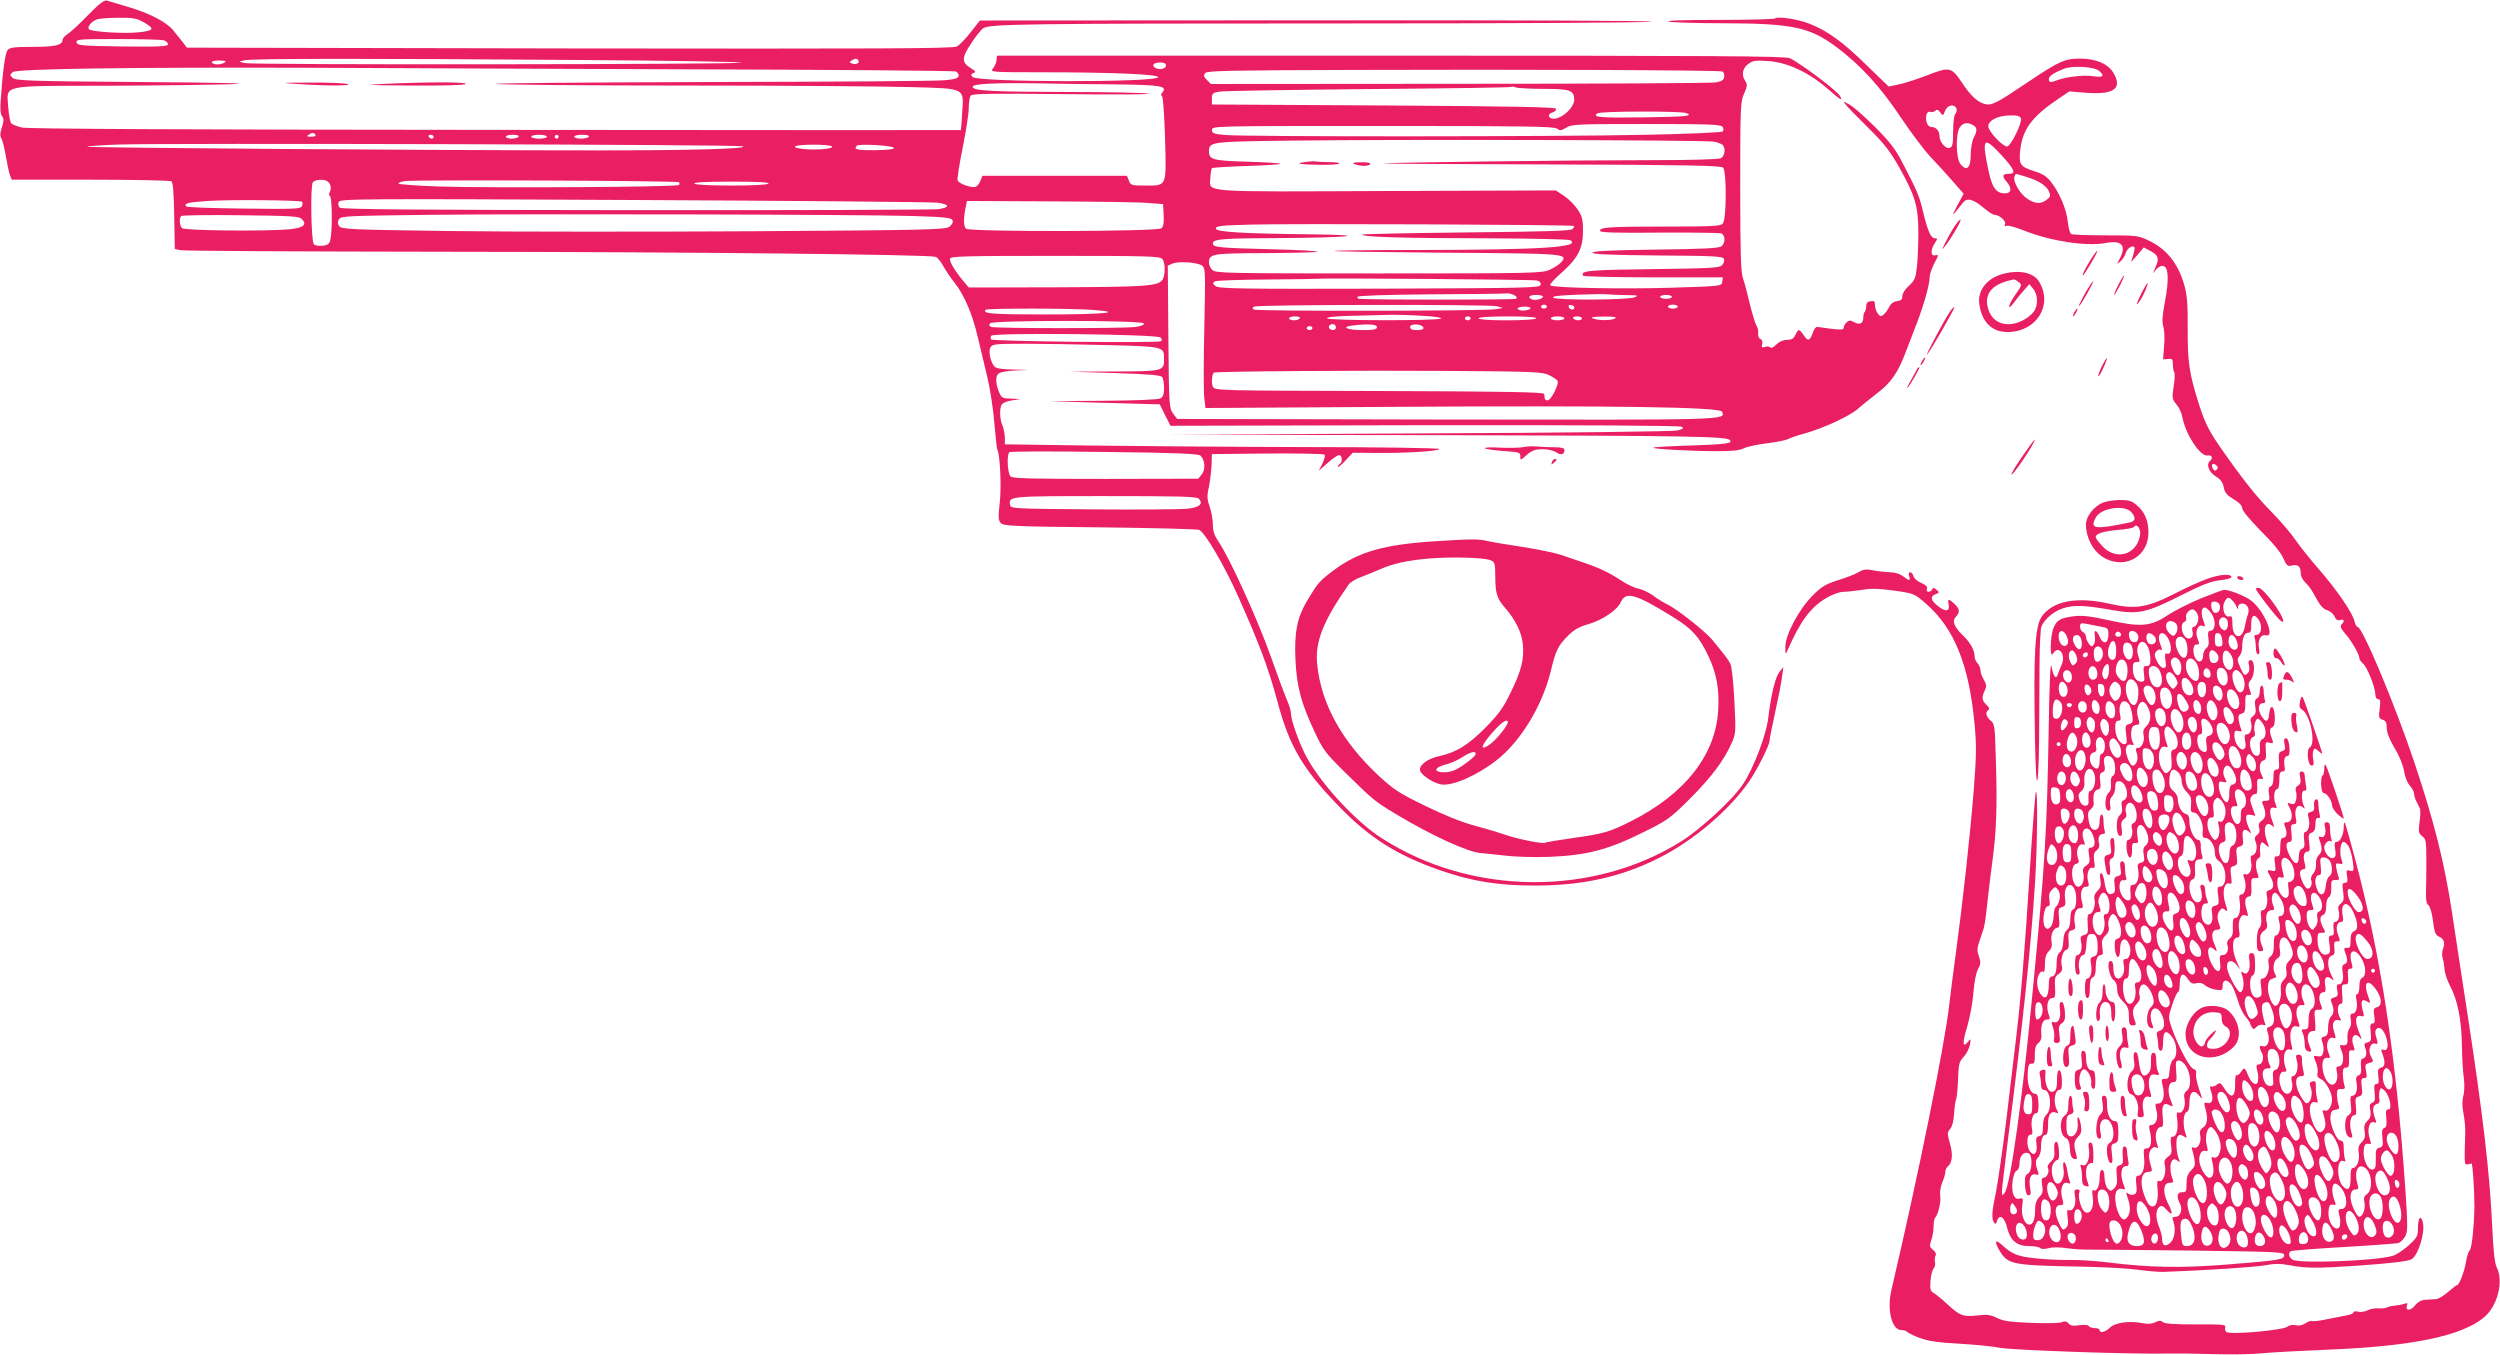 <?xml version="1.0" standalone="no"?>
<!DOCTYPE svg PUBLIC "-//W3C//DTD SVG 20010904//EN"
 "http://www.w3.org/TR/2001/REC-SVG-20010904/DTD/svg10.dtd">
<svg version="1.0" xmlns="http://www.w3.org/2000/svg"
 width="1280pt" height="694pt" viewBox="0 0 1280 694"
 preserveAspectRatio="xMidYMid meet">
<g transform="translate(0,694) scale(0.1,-0.1)"
fill="#e91e63" stroke="none">
<path d="M452 6864 c-42 -44 -89 -87 -104 -97 -16 -10 -28 -24 -28 -32 0 -26
-38 -35 -153 -35 -92 0 -117 -3 -128 -16 -12 -15 -25 -102 -35 -252 -4 -50 -2
-78 7 -88 9 -12 9 -23 -1 -55 -10 -29 -11 -45 -3 -58 6 -9 16 -50 23 -91 7
-41 16 -85 21 -97 l9 -23 402 0 c222 0 409 -4 415 -8 9 -6 13 -57 15 -177 l3
-170 30 -6 c17 -4 633 -7 1370 -8 1224 -1 2457 -14 2496 -26 8 -3 26 -24 39
-48 13 -23 38 -61 57 -84 49 -62 90 -156 118 -274 14 -57 36 -151 50 -209 14
-58 30 -163 36 -235 6 -71 13 -133 15 -136 14 -23 22 -190 13 -270 -9 -80 -8
-94 6 -108 14 -14 74 -17 508 -21 271 -3 499 -9 507 -13 31 -15 131 -187 200
-342 111 -249 155 -368 200 -535 61 -231 131 -350 320 -543 151 -156 294 -246
508 -321 169 -59 301 -80 492 -80 243 0 442 44 635 142 176 88 361 246 462
393 39 57 103 184 103 205 0 9 13 76 29 148 16 72 32 154 35 181 l7 50 -20
-25 c-21 -26 -43 -114 -58 -240 -12 -88 -75 -255 -129 -335 -51 -78 -217 -231
-318 -294 -454 -283 -1076 -276 -1531 17 -129 82 -304 270 -380 406 -39 69
-85 196 -85 232 0 13 -9 43 -19 66 -11 24 -49 126 -85 228 -65 184 -210 503
-266 585 -22 32 -30 55 -30 88 0 24 -7 65 -16 91 -14 40 -15 57 -5 100 6 28
12 78 14 111 l2 60 284 3 c157 1 288 -1 293 -6 4 -4 -1 -25 -11 -45 l-19 -37
46 40 c24 22 51 40 58 40 16 0 19 -36 4 -45 -5 -3 -10 -10 -10 -15 0 -5 17 9
38 31 l38 41 114 -1 c150 -2 330 9 330 20 0 5 -307 10 -692 10 -381 1 -882 5
-1113 8 l-420 6 0 35 c-1 19 -6 48 -13 63 -14 33 -15 86 -3 106 5 8 29 18 53
21 l43 7 -48 2 c-45 1 -49 3 -63 36 -17 43 -18 79 -1 93 7 6 44 13 82 15 l70
3 -81 2 c-56 1 -85 6 -93 16 -20 24 -31 77 -20 97 9 17 24 19 178 19 92 0 284
-3 425 -7 282 -7 286 -8 286 -67 0 -67 0 -67 -255 -68 l-230 -1 234 -7 c180
-6 235 -11 242 -21 5 -8 9 -33 9 -56 0 -32 -5 -45 -19 -53 -12 -6 -127 -11
-293 -12 l-273 -2 225 -7 c124 -3 250 -7 281 -8 l57 -1 27 -55 28 -55 1301 3
c819 1 1307 -2 1316 -8 12 -7 7 -11 -20 -19 -21 -5 -551 -12 -1315 -15 l-1280
-7 1375 -2 c1272 -3 1468 -6 1487 -25 16 -17 -20 -22 -198 -28 -104 -3 -191
-8 -194 -11 -7 -7 194 -18 328 -18 75 0 117 4 136 15 16 8 68 19 116 25 49 6
97 16 108 21 10 6 51 20 91 31 92 25 233 91 271 127 17 15 59 49 94 76 72 54
108 106 147 209 15 39 42 109 60 156 36 95 64 195 64 232 0 14 11 45 24 70 22
42 23 45 5 41 -24 -7 -26 27 -3 62 15 23 15 25 0 25 -20 0 -37 39 -61 140 -18
77 -30 104 -106 250 -34 66 -65 106 -139 180 -52 52 -111 104 -130 114 -35 20
-35 20 -20 0 8 -10 60 -64 116 -119 81 -80 112 -120 157 -200 82 -146 98 -198
99 -330 0 -60 -3 -141 -7 -178 -7 -61 -11 -72 -41 -100 -20 -17 -34 -40 -34
-53 0 -17 -6 -23 -27 -26 -18 -2 -32 -12 -40 -29 -7 -15 -20 -32 -29 -40 -14
-11 -18 -10 -30 6 -8 10 -14 30 -14 43 0 19 -5 23 -22 20 -16 -2 -23 -10 -23
-25 0 -11 -3 -25 -7 -29 -5 -4 -8 -18 -8 -30 0 -30 -17 -39 -46 -24 -19 11
-26 11 -39 0 -8 -7 -15 -19 -15 -27 0 -11 -11 -12 -52 -8 -29 4 -62 8 -74 10
-16 4 -23 -3 -33 -30 -15 -42 -25 -44 -47 -10 -9 14 -20 25 -24 25 -4 0 -12
-11 -18 -25 -9 -19 -19 -25 -42 -25 -19 0 -40 -9 -55 -24 -14 -14 -27 -20 -31
-15 -3 5 -15 7 -26 3 -17 -5 -20 -3 -16 14 4 13 0 23 -9 26 -8 4 -13 16 -11
30 1 13 -2 29 -8 37 -6 8 -21 57 -34 109 -12 52 -28 113 -36 135 -11 33 -14
127 -14 472 0 406 1 433 20 474 17 40 18 46 4 67 -20 31 -11 67 22 88 20 14
40 16 101 11 97 -7 208 -60 301 -142 68 -59 78 -65 63 -37 -14 27 -201 167
-257 194 -24 11 -387 13 -2044 13 l-2015 0 -3 -25 c-2 -14 -11 -33 -19 -42
-15 -17 -3 -18 243 -18 363 0 604 -10 604 -25 0 -28 -928 -27 -951 1 -9 11 -7
15 5 20 14 5 12 10 -13 25 -48 29 -48 52 0 125 23 36 52 72 64 80 33 21 206
24 1865 24 839 0 1539 4 1555 9 17 5 -717 8 -1704 7 l-1734 -1 -47 -60 c-26
-33 -57 -66 -71 -73 -20 -11 -385 -12 -1983 -10 l-1959 4 -23 30 c-13 16 -35
43 -48 60 -34 41 -122 87 -231 119 -49 14 -98 29 -108 32 -13 4 -39 -16 -95
-73z m282 -37 c60 -34 56 -44 -20 -52 -76 -9 -244 2 -258 15 -11 11 10 39 39
50 11 5 61 9 110 9 75 1 96 -3 129 -22z m104 -93 c12 -4 22 -13 22 -20 0 -12
-38 -14 -232 -12 -212 3 -233 5 -236 21 -3 16 12 17 210 17 117 0 223 -3 236
-6z m2107 -101 c484 -3 868 -10 852 -14 -35 -9 -2507 -12 -2544 -2 l-28 7 25
7 c34 10 635 10 1695 2z m1450 -2 c8 -14 -13 -24 -33 -16 -14 5 -14 7 -2 15
19 12 27 12 35 1z m-3245 -11 c-20 -13 -57 -13 -65 0 -4 6 11 10 37 10 31 0
39 -3 28 -10z m4820 -14 c0 -18 -32 -26 -54 -14 -23 13 -10 28 25 28 18 0 29
-5 29 -14z m-2419 -21 c729 -2 1333 -7 1343 -11 9 -4 16 -14 14 -23 -2 -12
-20 -17 -73 -22 -39 -4 -587 -8 -1220 -9 -632 -2 -1116 -6 -1075 -10 41 -4
485 -8 985 -8 501 0 1015 -4 1143 -8 280 -8 267 -2 258 -136 -3 -46 -5 -83 -6
-84 0 -1 -1072 0 -2382 1 -1602 1 -2397 5 -2426 12 -24 6 -48 15 -54 21 -6 6
-13 44 -16 85 -7 115 -45 107 513 108 258 1 544 5 635 8 109 4 -50 8 -472 11
-564 4 -639 7 -653 21 -15 14 -15 17 1 30 21 17 598 25 1539 22 341 -2 1217
-5 1946 -8z m5267 -11 c7 -2 12 -14 10 -26 -2 -18 -12 -24 -43 -30 -22 -4
-613 -7 -1312 -7 l-1273 -1 -21 21 c-16 16 -18 23 -8 35 10 12 126 14 763 16
844 3 1864 -1 1884 -8z m-3111 -66 c240 -3 272 -8 244 -42 -7 -8 -8 -15 -2
-18 6 -2 12 -90 16 -214 7 -254 11 -244 -101 -244 -70 0 -75 1 -84 25 l-10 25
-370 0 -370 0 -10 -25 c-5 -14 -16 -28 -24 -31 -21 -8 -86 15 -93 32 -3 8 9
84 26 168 17 84 31 175 31 202 0 27 4 55 9 63 8 12 81 13 483 9 260 -3 453 -2
428 3 -25 4 -210 8 -411 8 -398 1 -489 6 -489 27 0 15 112 21 350 17 80 -2
249 -4 377 -5z m2194 -23 c138 0 159 -7 159 -55 0 -46 -78 -110 -117 -96 -20
8 -16 24 8 31 11 4 18 12 16 18 -3 9 -226 13 -883 17 l-879 5 0 30 c0 27 4 30
40 36 22 4 366 9 764 13 398 3 726 8 729 11 3 3 13 2 21 -2 9 -4 73 -8 142 -8z
m733 -124 c39 -15 -3 -19 -226 -22 -217 -3 -260 1 -228 21 18 11 426 12 454 1z
m186 -71 c5 -8 5 -19 1 -23 -5 -5 -179 -13 -387 -17 -431 -10 -2065 -11 -2164
-1 -56 5 -65 9 -65 26 0 20 7 20 876 20 723 0 879 -2 892 -14 14 -11 21 -10
46 5 27 18 56 19 411 19 327 0 382 -2 390 -15z m-7205 -40 c4 -6 -6 -10 -22
-10 -22 0 -25 2 -13 10 19 12 27 12 35 0z m605 -10 c0 -5 -4 -10 -9 -10 -6 0
-13 5 -16 10 -3 6 1 10 9 10 9 0 16 -4 16 -10z m435 0 c-3 -5 -19 -10 -36 -10
-16 0 -29 5 -29 10 0 6 16 10 36 10 21 0 33 -4 29 -10z m145 0 c0 -5 -18 -10
-40 -10 -22 0 -40 5 -40 10 0 6 18 10 40 10 22 0 40 -4 40 -10z m60 0 c0 -5
-4 -10 -10 -10 -5 0 -10 5 -10 10 0 6 5 10 10 10 6 0 10 -4 10 -10z m155 0
c-3 -5 -22 -10 -41 -10 -19 0 -34 5 -34 10 0 6 18 10 41 10 24 0 38 -4 34 -10z
m5758 -25 c23 -4 45 -13 49 -19 14 -21 8 -55 -11 -66 -13 -6 -144 -10 -358
-10 -397 0 -1375 -12 -1370 -17 2 -1 391 -4 865 -5 690 -2 864 -6 874 -16 19
-19 18 -263 -1 -286 -12 -14 -49 -16 -300 -16 -288 0 -335 -4 -328 -23 2 -8
94 -10 303 -8 164 1 307 -1 317 -4 21 -9 22 -48 1 -66 -12 -10 -91 -14 -340
-17 -234 -3 -324 -8 -321 -16 3 -8 101 -12 336 -14 290 -2 332 -4 338 -18 3
-9 -2 -23 -10 -32 -14 -14 -61 -16 -359 -20 -330 -4 -368 -8 -352 -34 3 -4
165 -8 360 -8 l355 0 -3 -22 c-3 -23 -4 -23 -253 -31 -261 -8 -614 -1 -628 12
-4 4 20 31 53 60 87 76 115 128 115 217 0 60 -4 77 -28 112 -15 23 -46 54 -69
69 l-42 28 -865 -3 c-972 -4 -907 -9 -904 68 1 23 5 45 8 49 4 3 82 8 175 11
93 3 171 8 175 11 3 4 -71 8 -164 11 -180 5 -201 10 -201 53 0 49 7 50 419 55
539 7 2113 3 2164 -5z m-4970 -24 c34 -13 -263 -21 -749 -21 -813 0 -2614 13
-2608 19 3 3 76 8 162 11 247 8 3171 0 3195 -9z m455 0 c19 -12 -74 -21 -143
-14 -36 4 -52 9 -43 14 17 11 169 11 186 0z m319 -8 c3 -7 -30 -11 -97 -12
-92 -1 -112 4 -93 23 11 11 186 1 190 -11z m-2901 -171 c17 -11 22 -35 13 -54
-6 -10 -5 -19 1 -23 11 -7 12 -185 1 -225 -5 -19 -14 -26 -40 -28 -19 -2 -38
1 -44 7 -14 14 -19 302 -5 318 11 14 56 17 74 5z m1800 -5 c4 -4 4 -10 0 -14
-10 -11 -960 -16 -1223 -8 -117 4 -213 11 -213 15 0 5 15 10 33 13 59 7 1396
2 1403 -6z m459 -7 c-4 -6 -78 -10 -190 -10 -112 0 -186 4 -190 10 -4 7 62 10
190 10 128 0 194 -3 190 -10z m-2388 -93 c3 -3 3 -13 -1 -22 -5 -15 -36 -16
-295 -13 -159 2 -293 6 -297 11 -16 15 11 22 109 28 120 8 475 4 484 -4z
m3256 -5 c61 -9 61 -25 0 -33 -27 -3 -724 -6 -1550 -5 -1142 1 -1505 4 -1514
13 -6 6 -9 19 -5 29 6 16 94 17 1514 10 829 -4 1529 -10 1555 -14z m1072 -1
l80 -6 3 -56 c2 -39 -1 -59 -12 -68 -20 -17 -979 -19 -1000 -2 -13 11 -14 53
0 119 l5 23 422 -2 c232 -1 458 -4 502 -8z m-1197 -67 c162 -5 194 -9 199 -22
4 -9 -2 -22 -15 -32 -20 -16 -95 -18 -1004 -24 -541 -3 -1237 -3 -1547 1 -521
7 -565 9 -575 26 -8 12 -8 22 0 35 10 16 46 17 450 22 524 6 2219 2 2492 -6z
m-3133 -15 c29 -29 9 -46 -63 -53 -124 -11 -537 -7 -550 6 -13 13 -16 51 -4
62 4 4 141 6 304 4 254 -3 300 -5 313 -19z m6514 -36 c3 -2 -1 -9 -8 -16 -9
-9 -140 -13 -541 -17 -290 -3 -531 -8 -534 -11 -12 -12 217 -19 629 -19 237
-1 427 -5 435 -10 58 -36 -148 -49 -769 -50 -244 0 -442 -2 -439 -5 2 -3 262
-6 576 -9 610 -4 624 -5 585 -49 -10 -11 -36 -28 -58 -38 -38 -18 -86 -19
-874 -19 -763 0 -836 1 -853 17 -10 9 -18 26 -18 38 0 46 15 48 290 49 142 1
261 4 265 7 3 4 -106 10 -242 13 -270 7 -293 10 -293 30 0 22 48 26 329 27
362 2 495 15 191 19 -370 4 -505 12 -505 30 0 13 28 16 175 20 190 6 1652 0
1659 -7z m-2108 -169 c17 -20 16 -88 -1 -109 -25 -30 -90 -34 -538 -36 l-452
-1 -20 24 c-47 54 -81 110 -76 124 5 12 83 14 539 14 482 0 536 -2 548 -16z
m205 -35 c16 -13 16 -37 10 -320 -4 -168 -4 -329 0 -357 l6 -51 972 6 c1131 7
1664 -1 1673 -25 17 -43 45 -42 -1410 -40 l-1380 3 -21 28 c-20 28 -21 40 -24
393 l-3 364 23 10 c32 14 133 7 154 -11z m1712 -75 c15 -3 22 -11 20 -22 -3
-16 -58 -17 -824 -20 -713 -2 -823 0 -840 13 -15 12 -16 16 -5 24 7 5 131 9
274 10 144 1 262 3 263 4 5 4 1090 -4 1112 -9z m-116 -75 c15 -8 17 -13 9 -19
-9 -5 -703 -6 -803 0 -5 0 -8 4 -8 10 0 6 137 11 378 13 207 1 383 3 390 5 7
1 23 -3 34 -9z m577 0 c56 0 62 -2 41 -11 -32 -14 -388 -16 -415 -3 -15 7 15
12 115 16 74 3 148 4 164 2 16 -2 58 -3 95 -4z m-429 -8 c0 -11 -38 -21 -56
-14 -26 10 -14 23 21 23 19 0 35 -4 35 -9z m660 -1 c0 -5 -13 -10 -30 -10 -16
0 -30 5 -30 10 0 6 14 10 30 10 17 0 30 -4 30 -10z m-895 -48 l30 -9 -36 -6
c-47 -10 -1225 -11 -1240 -2 -8 6 -8 10 2 15 17 11 1206 12 1244 2z m255 -2
c0 -5 -7 -10 -15 -10 -8 0 -15 5 -15 10 0 6 7 10 15 10 8 0 15 -4 15 -10z
m141 -5 c-1 -15 -24 -12 -29 3 -3 9 2 13 12 10 10 -1 17 -7 17 -13z m529 5 c0
-5 -11 -10 -25 -10 -14 0 -25 5 -25 10 0 6 11 10 25 10 14 0 25 -4 25 -10z
m-755 -10 c-3 -5 -19 -10 -36 -10 -16 0 -29 5 -29 10 0 6 16 10 36 10 21 0 33
-4 29 -10z m-2237 -7 c164 -12 54 -23 -245 -23 -274 0 -326 4 -306 24 8 8 443
8 551 -1z m1686 -30 c63 -3 102 -10 94 -14 -19 -12 -575 -11 -583 1 -4 6 41
11 117 13 68 1 155 4 194 5 39 1 119 -1 178 -5z m-629 -13 c-3 -5 -17 -10 -31
-10 -13 0 -24 5 -24 10 0 6 14 10 31 10 17 0 28 -4 24 -10z m875 0 c0 -5 -7
-10 -15 -10 -8 0 -15 5 -15 10 0 6 7 10 15 10 8 0 15 -4 15 -10z m335 0 c-4
-6 -65 -10 -151 -10 -89 0 -144 4 -144 10 0 6 57 10 151 10 97 0 148 -4 144
-10z m145 0 c0 -5 -16 -10 -35 -10 -19 0 -35 5 -35 10 0 6 16 10 35 10 19 0
35 -4 35 -10z m90 0 c0 -5 -9 -10 -19 -10 -11 0 -23 5 -26 10 -4 6 5 10 19 10
14 0 26 -4 26 -10z m170 0 c-18 -12 -88 -12 -115 0 -14 6 4 9 55 9 52 1 70 -2
60 -9z m-2413 -26 c2 -7 -15 -14 -43 -18 -60 -8 -717 -8 -738 0 -12 5 -14 10
-6 19 14 16 781 16 787 -1z m983 -19 c0 -8 -6 -15 -14 -15 -17 0 -28 14 -19
24 12 12 33 6 33 -9z m210 0 c0 -12 -15 -15 -74 -15 -76 0 -113 15 -54 23 83
10 128 7 128 -8z m238 -2 c2 -9 -8 -13 -32 -13 -26 0 -36 4 -36 16 0 19 61 16
68 -3z m-568 -3 c0 -5 -7 -10 -15 -10 -8 0 -15 5 -15 10 0 6 7 10 15 10 8 0
15 -4 15 -10z m-778 -48 c7 -7 8 -15 3 -19 -12 -10 -861 -1 -870 9 -4 4 -4 12
0 19 11 17 850 8 867 -9z m1990 -193 c20 -10 40 -23 43 -29 9 -15 -34 -100
-51 -100 -8 0 -15 5 -15 10 -1 6 -2 16 -3 23 -1 9 -178 13 -843 15 -827 2
-843 2 -853 22 -8 15 -6 57 4 72 4 7 759 12 1186 9 459 -3 498 -5 532 -22z
m-1785 -412 c23 -23 26 -71 6 -96 l-18 -22 -473 -1 c-364 0 -475 2 -487 12
-16 13 -22 110 -7 125 4 4 223 5 487 1 368 -4 482 -9 492 -19z m-8 -221 c23
-27 2 -44 -62 -51 -34 -3 -251 -5 -482 -3 -395 3 -420 4 -423 21 -9 47 -10 47
488 47 384 0 470 -2 479 -14z"/>
<path d="M1525 6510 c139 -10 287 -10 255 0 -14 4 -99 8 -190 7 -156 0 -159
-1 -65 -7z"/>
<path d="M1955 6510 c-103 -5 -72 -6 147 -8 176 -1 279 2 283 8 7 11 -195 11
-430 0z"/>
<path d="M6680 6110 c-54 -8 -30 -12 88 -14 46 0 86 2 89 7 2 4 -20 7 -51 7
-30 0 -60 2 -68 3 -7 2 -33 1 -58 -3z"/>
<path d="M6935 6100 c28 -12 73 -12 80 0 4 6 -14 10 -47 9 -39 0 -48 -3 -33
-9z"/>
<path d="M9088 6845 c-3 -3 -136 -7 -295 -7 -179 0 -273 -3 -248 -9 22 -4 144
-8 272 -8 359 -1 446 -19 583 -120 124 -92 227 -204 334 -365 52 -77 120 -168
152 -201 31 -33 82 -88 112 -123 l56 -64 -33 -61 c-32 -62 -31 -61 30 16 21
26 52 18 106 -28 23 -19 47 -35 55 -35 24 0 60 -31 54 -47 -4 -11 -2 -13 9 -9
8 3 50 -9 92 -26 135 -53 316 -81 415 -62 81 15 106 -12 72 -79 -17 -32 -17
-32 4 -14 11 10 23 29 26 42 6 22 33 41 44 30 3 -3 0 -21 -6 -41 l-11 -36 33
37 32 38 32 -17 c43 -22 49 -40 28 -84 -16 -37 -16 -37 2 -13 11 13 26 22 38
19 27 -5 30 -71 8 -185 -13 -68 -15 -100 -8 -125 6 -18 8 -63 4 -101 l-5 -67
25 2 c22 3 25 -1 25 -27 0 -16 3 -35 7 -41 4 -6 3 -39 -3 -73 -9 -59 -8 -64
14 -91 14 -16 28 -46 31 -67 16 -86 91 -201 128 -195 22 4 31 -13 14 -27 -22
-18 -7 -59 30 -81 24 -15 35 -31 40 -56 5 -27 16 -40 50 -60 29 -17 44 -33 44
-46 0 -12 38 -58 96 -117 59 -58 104 -113 115 -140 17 -39 22 -42 46 -36 29 7
43 -6 43 -42 0 -13 10 -33 23 -45 24 -24 30 -34 64 -95 14 -26 32 -43 48 -47
14 -4 31 -18 37 -31 8 -18 17 -24 30 -19 20 6 24 -6 7 -23 -9 -9 -4 -21 19
-48 33 -37 72 -106 72 -125 0 -7 9 -19 19 -28 22 -18 63 -123 63 -159 0 -13 6
-23 14 -23 12 0 13 -10 8 -49 -6 -44 -4 -50 15 -56 16 -5 21 -14 21 -41 0 -24
14 -59 40 -104 25 -40 44 -88 49 -119 5 -30 17 -61 30 -74 11 -13 21 -31 21
-40 0 -10 5 -27 12 -40 6 -12 14 -28 18 -36 3 -8 3 -40 -2 -70 -6 -50 -5 -58
14 -72 19 -15 21 -26 21 -130 0 -63 -1 -136 -2 -164 -1 -33 3 -53 13 -60 8 -7
18 -40 23 -80 7 -58 12 -72 30 -80 26 -11 33 -31 21 -64 -5 -13 -6 -33 -2 -44
4 -12 8 -38 10 -59 1 -20 14 -59 28 -85 39 -74 59 -174 61 -303 1 -63 5 -140
10 -170 4 -32 3 -71 -3 -91 -6 -24 -6 -54 1 -90 6 -30 10 -74 9 -99 -5 -156
-4 -165 10 -162 7 2 17 4 22 5 6 2 15 -131 15 -223 -1 -92 -13 -208 -23 -220
-8 -8 -16 -35 -20 -60 -7 -47 -35 -120 -46 -120 -4 0 -24 -16 -46 -35 -21 -19
-50 -36 -64 -37 -14 0 -38 -2 -54 -3 -19 -1 -38 -12 -52 -30 -22 -28 -51 -27
-40 2 5 11 1 13 -16 7 -12 -4 -34 -8 -48 -9 -15 -1 -32 -5 -38 -9 -6 -4 -26
-6 -44 -5 -18 2 -44 -3 -56 -10 -13 -7 -35 -10 -48 -7 -13 4 -24 2 -24 -3 0
-6 -17 -13 -37 -16 -21 -4 -67 -13 -102 -20 -36 -8 -69 -11 -73 -9 -5 3 -20
-2 -34 -11 -16 -11 -35 -14 -51 -10 -14 3 -31 1 -40 -7 -23 -19 -290 -43 -314
-28 -6 5 -9 15 -6 24 6 14 -11 16 -149 15 -109 0 -159 3 -170 12 -12 9 -20 9
-39 -1 -16 -8 -37 -10 -62 -5 -72 14 -144 4 -172 -24 -22 -22 -51 -28 -51 -11
0 6 -11 10 -24 10 -14 0 -28 5 -31 10 -4 7 -23 8 -49 5 -31 -5 -45 -3 -55 9
-9 11 -19 13 -36 6 -12 -5 -83 -6 -156 -3 -106 4 -142 9 -174 25 -32 16 -50
19 -100 13 -75 -8 -90 -2 -154 57 -28 26 -60 52 -71 58 -16 9 -19 19 -16 60 2
28 9 57 16 65 7 8 10 23 7 34 -2 10 -1 25 3 32 5 7 0 19 -12 29 -19 15 -20 20
-10 50 7 18 12 50 12 70 0 20 3 40 7 44 16 16 32 83 27 112 -3 18 1 47 10 69
9 20 16 45 16 55 0 10 6 23 14 29 22 19 26 62 9 119 -14 49 -13 55 2 72 10 11
18 41 20 79 2 33 7 66 10 72 4 6 8 51 10 101 3 81 6 92 29 117 14 15 28 42 32
61 5 33 5 34 -10 16 -28 -35 -30 -7 -3 81 14 49 28 126 31 173 4 50 13 98 23
117 15 28 15 37 5 67 -11 30 -10 42 8 93 22 60 23 68 39 213 5 47 14 121 20
165 23 165 28 290 19 559 -4 148 -6 160 -26 177 -24 19 -29 44 -11 54 7 5 3
14 -10 26 -24 23 -26 37 -9 74 10 21 9 31 -5 55 -9 15 -17 37 -17 48 0 11 -7
27 -15 36 -8 8 -15 24 -15 35 0 32 -22 72 -62 110 -44 43 -55 73 -33 94 21 22
19 40 -8 65 -30 28 -35 28 -30 -2 7 -36 -14 -41 -52 -11 -40 30 -45 52 -14 63
20 8 20 9 3 23 -13 11 -18 11 -21 2 -3 -7 -11 -13 -19 -13 -8 0 -11 6 -8 15 4
10 -5 20 -29 30 -19 8 -37 23 -40 35 -3 11 -10 20 -17 20 -7 0 -9 -8 -5 -20 8
-25 0 -25 -32 0 -16 12 -41 20 -67 20 -22 1 -61 5 -86 10 -36 7 -51 5 -75 -10
-16 -10 -64 -28 -105 -41 -63 -20 -84 -32 -130 -79 -70 -70 -140 -202 -139
-263 0 -39 1 -40 11 -17 67 153 120 223 202 270 29 17 66 30 85 30 19 0 62 5
95 10 46 8 85 7 164 -4 101 -14 103 -15 162 -66 146 -127 222 -314 250 -620
10 -104 9 -161 -4 -330 -19 -237 -56 -575 -92 -840 -14 -102 -29 -221 -34
-265 -22 -201 -159 -876 -296 -1460 -24 -101 2 -205 51 -205 13 0 26 -4 30 -9
3 -5 31 -19 63 -31 43 -16 94 -24 207 -30 83 -5 173 -14 200 -20 57 -13 699
-35 870 -30 28 1 127 0 220 -3 94 -3 208 -1 255 4 47 5 202 13 345 19 425 17
681 70 794 166 68 57 100 182 65 253 -11 23 -18 81 -24 214 -13 278 -48 572
-126 1082 -25 160 -60 393 -79 519 -39 256 -90 462 -190 762 -98 295 -269 704
-294 704 -5 0 -12 13 -16 29 -9 42 -92 163 -182 266 -44 50 -97 117 -120 150
-22 33 -76 96 -120 141 -83 84 -153 173 -268 338 -54 79 -75 120 -102 203 -54
166 -63 227 -62 401 1 117 -3 172 -16 217 -31 114 -91 190 -185 234 -52 25
-63 26 -220 26 -91 0 -170 3 -176 7 -6 4 -14 32 -17 63 -6 63 -43 149 -86 204
-21 27 -44 42 -84 54 -73 23 -81 35 -74 103 11 111 59 176 197 269 l55 37 85
-7 c144 -11 189 22 140 103 -28 46 -89 72 -171 72 -77 0 -107 -14 -264 -119
-171 -115 -189 -124 -228 -112 -38 13 -69 43 -116 114 -49 73 -62 75 -167 34
-49 -19 -115 -41 -147 -48 l-57 -12 -113 109 c-121 119 -199 175 -291 212 -59
24 -165 40 -178 27z m1661 -269 c29 -26 19 -34 -34 -26 -47 7 -134 -3 -180
-20 -36 -14 -45 -13 -45 5 0 15 23 31 75 52 45 19 159 12 184 -11z m-732 -192
c3 -8 1 -20 -6 -27 -6 -6 -11 -44 -11 -89 0 -64 -3 -80 -17 -85 -20 -8 -53 30
-53 61 0 27 -18 46 -42 46 -10 0 -20 10 -24 25 -8 32 2 59 20 52 7 -3 19 0 25
6 8 8 15 6 25 -9 14 -18 15 -18 25 9 12 30 48 37 58 11z m330 -50 c8 -21 -52
-144 -71 -144 -23 0 -96 78 -96 103 0 31 50 56 113 56 35 1 49 -3 54 -15z
m-246 -34 c23 -13 24 -28 4 -66 -8 -16 -15 -55 -15 -87 0 -67 -20 -86 -52 -48
-25 32 -26 165 -1 193 18 20 36 23 64 8z m148 -156 c66 -72 74 -94 38 -94 -36
0 -39 -10 -12 -42 28 -33 23 -58 -10 -58 -46 0 -67 31 -86 126 -33 159 -23
169 70 68z m124 -109 c65 -20 103 -44 117 -74 10 -22 9 -28 -10 -43 -30 -24
-60 -23 -101 5 -37 24 -74 89 -65 112 6 18 1 18 59 0z m977 -1499 c-8 -8 -13
-7 -20 4 -12 20 -1 33 16 19 11 -9 12 -15 4 -23z"/>
<path d="M10008 5782 c-14 -20 -35 -58 -47 -82 -20 -41 -20 -43 -2 -20 31 39
84 130 79 135 -3 3 -16 -12 -30 -33z"/>
<path d="M10708 5617 c-33 -54 -50 -87 -44 -87 7 0 79 121 74 125 -2 2 -15
-15 -30 -38z"/>
<path d="M10264 5540 c-87 -20 -140 -84 -130 -156 12 -92 64 -144 144 -144
149 0 235 138 162 258 -27 45 -97 61 -176 42z m71 -44 c19 -13 18 -16 -18 -67
-38 -54 -41 -87 -3 -35 11 16 33 43 49 60 l27 31 20 -24 c25 -29 26 -88 2
-118 -29 -36 -84 -63 -128 -63 -52 0 -90 28 -105 80 -23 77 23 129 132 149 3
1 14 -5 24 -13z"/>
<path d="M10845 5480 c-14 -27 -23 -50 -20 -50 2 0 16 23 30 50 14 28 23 50
20 50 -2 0 -16 -22 -30 -50z"/>
<path d="M10687 5458 c-35 -61 -51 -95 -40 -83 14 14 76 125 70 125 -3 0 -16
-19 -30 -42z"/>
<path d="M10965 5440 c-28 -56 -33 -75 -10 -42 19 26 47 92 40 92 -2 0 -16
-22 -30 -50z"/>
<path d="M9983 5343 c-26 -36 -129 -231 -116 -218 16 16 144 238 139 242 -2 2
-13 -8 -23 -24z"/>
<path d="M10620 5340 c-6 -11 -8 -20 -6 -20 3 0 10 9 16 20 6 11 8 20 6 20 -3
0 -10 -9 -16 -20z"/>
<path d="M9840 5090 c-6 -11 -8 -20 -6 -20 3 0 10 9 16 20 6 11 8 20 6 20 -3
0 -10 -9 -16 -20z"/>
<path d="M10761 5064 c-12 -26 -20 -48 -18 -51 3 -2 14 17 26 43 12 25 20 48
18 50 -2 2 -13 -17 -26 -42z"/>
<path d="M9817 5053 c-2 -5 -17 -30 -32 -58 -16 -27 -24 -45 -18 -40 14 14 66
105 60 105 -3 0 -8 -3 -10 -7z"/>
<path d="M10352 4600 c-34 -49 -58 -90 -53 -90 9 0 85 109 110 158 22 42 5 22
-57 -68z"/>
<path d="M7800 4651 c-19 -4 -73 -5 -120 -3 -47 3 -82 1 -78 -3 4 -4 47 -11
95 -14 82 -6 88 -7 87 -28 0 -21 1 -21 33 8 27 23 43 29 81 29 27 0 57 -7 70
-16 24 -16 42 -12 42 12 0 10 -14 14 -52 14 -29 0 -69 2 -88 4 -19 2 -51 1
-70 -3z"/>
<path d="M7946 4574 c-5 -14 -4 -15 9 -4 17 14 19 20 6 20 -5 0 -12 -7 -15
-16z"/>
<path d="M10765 4366 c-45 -20 -85 -71 -85 -110 0 -74 41 -146 100 -176 107
-54 220 14 220 133 0 61 -19 106 -59 140 -27 23 -42 27 -89 27 -31 -1 -71 -7
-87 -14z m145 -46 c26 -26 25 -48 -2 -54 -184 -39 -210 -35 -177 25 25 47 142
66 179 29z m48 -106 c1 -16 -7 -44 -18 -62 -40 -64 -122 -68 -177 -7 -18 19
-33 39 -33 45 0 18 39 30 115 37 42 3 78 10 81 15 11 17 29 1 32 -28z"/>
<path d="M7350 4169 c-266 -17 -395 -54 -523 -150 -73 -55 -79 -62 -137 -159
-50 -86 -64 -160 -57 -303 7 -134 28 -214 95 -358 46 -99 57 -113 155 -210
152 -149 152 -149 262 -216 184 -111 377 -199 440 -201 11 -1 63 -6 115 -12
55 -7 154 -10 235 -7 190 8 298 36 475 124 128 63 140 72 241 172 110 110 175
197 214 284 23 50 23 57 15 219 -5 96 -13 176 -21 190 -11 22 -24 39 -93 123
-33 41 -182 158 -228 180 -18 8 -51 28 -73 45 -22 16 -56 32 -75 36 -19 3 -58
21 -85 39 -89 57 -114 68 -316 135 -31 10 -119 28 -195 40 -76 11 -157 25
-179 30 -45 11 -75 11 -265 -1z m280 -97 c24 -9 25 -13 26 -88 0 -81 9 -109
48 -154 54 -61 88 -129 93 -189 7 -77 -7 -134 -63 -248 -36 -75 -60 -109 -127
-177 -87 -89 -151 -128 -236 -147 -58 -12 -101 -42 -101 -70 0 -22 62 -66 107
-75 56 -11 184 44 286 124 124 97 234 280 277 456 26 108 37 130 89 182 29 29
56 45 99 57 73 20 153 73 171 115 25 56 76 41 265 -76 99 -61 134 -100 181
-197 44 -91 59 -174 52 -283 -13 -228 -172 -429 -447 -567 -109 -55 -141 -64
-293 -85 -76 -11 -142 -22 -147 -25 -11 -7 -144 20 -200 40 -25 9 -94 30 -155
46 -73 20 -160 55 -260 104 -132 64 -160 83 -237 154 -188 176 -293 366 -314
569 -12 114 29 220 161 409 8 11 36 29 62 38 27 10 71 28 98 40 69 30 138 45
247 55 111 10 283 6 318 -8z m90 -830 c0 -17 -59 -90 -90 -112 -62 -44 -47 -3
28 78 37 39 62 53 62 34z m-166 -166 c-3 -8 -30 -31 -60 -52 -40 -28 -65 -37
-96 -38 -61 -1 -58 24 5 40 27 7 65 24 85 38 42 28 74 34 66 12z"/>
<path d="M11300 3976 c-36 -13 -111 -47 -167 -76 -143 -72 -199 -81 -333 -51
-167 38 -292 14 -347 -67 -34 -52 -42 -186 -34 -625 6 -344 22 -254 22 128 0
182 2 348 4 370 1 22 3 50 4 62 2 37 57 90 112 108 57 19 110 17 256 -9 128
-23 173 -14 348 75 110 55 154 73 200 78 33 3 60 11 60 16 0 19 -60 15 -125
-9z"/>
<path d="M11455 3980 c3 -5 13 -10 21 -10 8 0 12 5 9 10 -3 6 -13 10 -21 10
-8 0 -12 -4 -9 -10z"/>
<path d="M11550 3925 c0 -8 70 -101 109 -145 18 -21 30 -29 31 -20 0 33 -101
170 -126 170 -8 0 -14 -2 -14 -5z"/>
<path d="M11268 3876 c-58 -24 -135 -63 -170 -86 -85 -58 -139 -62 -304 -25
-91 20 -132 25 -174 20 -71 -9 -89 -19 -106 -60 -17 -41 -20 -161 -3 -132 27
47 68 -2 45 -55 -8 -18 -17 -41 -20 -51 -9 -29 -23 -11 -32 40 -6 33 -11 -76
-15 -337 -9 -514 -18 -670 -85 -1360 -50 -522 -111 -959 -140 -997 -12 -17
-13 -16 -14 7 0 14 14 131 30 260 77 595 120 1007 140 1330 11 180 14 467 4
457 -3 -3 -17 -176 -30 -384 -27 -435 -48 -685 -74 -898 -10 -82 -32 -267 -49
-410 -18 -143 -41 -303 -51 -355 -22 -104 -24 -138 -11 -159 7 -11 10 -9 16 8
12 38 38 20 51 -34 17 -67 50 -95 113 -95 26 0 51 -4 57 -10 6 -6 21 -6 42 -1
19 6 57 6 96 0 35 -5 88 -8 117 -7 30 0 266 -2 524 -5 445 -6 470 -7 470 -24
0 -22 -22 -26 -300 -48 -227 -18 -391 -15 -598 11 -65 8 -155 14 -200 13 -45
-1 -123 3 -173 8 -94 10 -123 21 -176 71 -34 31 -38 13 -8 -35 41 -67 65 -72
415 -78 110 -2 241 -9 290 -16 50 -7 110 -12 135 -11 220 8 457 24 513 33 52
10 82 10 130 1 82 -16 140 -16 337 -3 185 13 269 23 288 34 34 22 69 135 57
188 -10 42 -25 25 -25 -28 0 -41 -4 -49 -47 -89 -27 -24 -64 -49 -83 -54 -87
-26 -472 -40 -511 -20 -20 11 -25 35 -10 44 5 3 125 13 267 21 143 8 269 18
281 20 13 3 29 19 38 35 13 26 13 52 0 247 -47 676 -126 1197 -260 1697 -25
93 -47 172 -50 174 -3 3 -5 -6 -5 -21 0 -38 -17 -77 -35 -77 -12 0 -14 -8 -9
-39 5 -29 3 -39 -10 -44 -17 -7 -46 27 -46 54 0 20 24 42 35 31 5 -4 5 1 2 11
-4 10 -7 34 -7 53 0 25 -4 34 -16 34 -12 0 -15 -6 -10 -24 8 -32 -3 -59 -21
-51 -11 4 -13 1 -9 -11 17 -45 17 -63 -1 -81 -11 -11 -17 -29 -15 -46 2 -17
-4 -37 -13 -48 -10 -10 -15 -25 -12 -34 8 -20 -2 -45 -18 -45 -15 0 -45 69
-38 87 3 7 11 13 18 13 10 0 11 7 5 31 -10 35 -4 59 16 59 10 0 12 10 7 45 -5
38 -3 46 13 52 14 6 19 18 19 43 0 24 4 34 14 32 10 -2 12 4 7 20 -3 13 -6 36
-6 51 0 19 -4 27 -12 24 -8 -2 -12 -16 -10 -31 3 -21 -1 -29 -16 -33 -17 -4
-19 -9 -11 -35 8 -31 -3 -68 -20 -68 -5 0 -7 -18 -4 -40 4 -31 2 -41 -11 -46
-10 -4 -16 -18 -16 -40 0 -47 -23 -44 -48 7 -21 42 -20 69 3 69 9 0 11 13 7
45 -4 37 -2 45 12 45 14 0 16 6 10 35 -8 44 10 72 34 53 14 -11 15 -10 7 7
-14 33 -12 80 4 77 10 -2 12 5 7 29 -3 17 -6 40 -6 50 0 11 -7 19 -15 19 -11
0 -13 -8 -8 -31 4 -24 2 -34 -11 -41 -11 -6 -15 -16 -11 -29 4 -11 4 -32 1
-45 -5 -20 -11 -24 -27 -19 -20 7 -20 6 -5 -23 18 -35 11 -72 -15 -72 -16 0
-17 -4 -8 -27 11 -30 6 -53 -13 -53 -9 0 -13 -16 -13 -47 0 -38 -3 -48 -16
-47 -14 1 -16 -6 -11 -39 5 -37 4 -40 -16 -35 -26 7 -26 2 -7 -32 20 -35 18
-61 -5 -67 -15 -4 -18 -11 -14 -29 8 -32 -3 -74 -20 -74 -11 0 -13 -10 -9 -38
3 -25 0 -43 -9 -53 -8 -8 -13 -36 -13 -66 0 -45 3 -53 19 -53 13 0 16 4 11 18
-19 43 -17 69 5 85 18 12 21 22 16 42 -9 36 1 65 24 65 16 0 17 4 7 29 -12 32
-3 65 16 59 6 -2 20 -21 30 -41 19 -39 15 -77 -8 -77 -10 0 -12 -7 -5 -31 9
-32 -1 -69 -20 -69 -5 0 -9 -21 -8 -47 0 -33 -4 -50 -16 -59 -11 -8 -15 -20
-11 -36 8 -31 -10 -78 -30 -78 -12 0 -13 -9 -8 -45 5 -37 3 -46 -12 -51 -12
-5 -23 -1 -31 11 -18 25 -18 94 0 101 9 4 13 22 12 60 -1 43 -4 54 -18 54 -13
0 -15 -7 -11 -40 7 -47 -11 -77 -33 -59 -11 9 -12 6 -3 -20 12 -33 5 -81 -11
-81 -13 0 -59 81 -66 118 -9 43 20 56 48 21 l19 -24 -14 30 c-32 66 -32 135
-1 135 11 0 13 9 8 39 -7 44 9 83 31 75 18 -7 18 -8 6 34 -11 38 -5 62 15 62
10 0 13 13 11 48 -2 42 0 47 20 46 18 0 20 3 12 23 -13 35 -11 73 5 79 8 3 11
15 8 29 -2 14 -1 32 2 41 6 15 8 15 26 -1 20 -18 20 -18 5 25 -22 63 -2 103
33 68 7 -7 5 5 -4 29 -18 46 -13 76 11 67 13 -5 14 -2 5 22 -12 30 -6 74 10
74 6 0 10 20 10 45 0 35 4 45 16 45 12 0 15 7 11 27 -6 32 1 53 17 53 7 0 10
16 8 45 -3 30 -9 45 -18 45 -10 0 -12 -8 -7 -31 5 -24 2 -31 -13 -35 -16 -4
-18 -13 -16 -50 3 -35 1 -44 -12 -44 -12 0 -16 -10 -16 -40 0 -26 -5 -43 -14
-46 -10 -4 -13 -15 -9 -40 5 -30 3 -34 -17 -34 -17 0 -21 -4 -15 -17 19 -43
17 -71 -4 -84 -15 -10 -19 -20 -14 -38 4 -16 1 -28 -11 -36 -13 -10 -14 -18
-6 -39 11 -29 -1 -66 -21 -66 -6 0 -7 -14 -3 -35 7 -38 -10 -70 -32 -61 -10 4
-10 -2 -2 -25 12 -35 3 -79 -17 -79 -10 0 -12 -9 -8 -34 7 -45 -3 -86 -22 -86
-11 0 -14 -11 -13 -46 2 -34 -2 -49 -16 -59 -11 -9 -16 -20 -12 -33 9 -27 -3
-52 -24 -52 -15 0 -17 -6 -13 -40 8 -58 -21 -55 -48 4 -25 56 -13 96 19 64 16
-16 15 -8 -2 32 -17 41 -10 70 16 70 14 0 18 5 14 16 -15 40 -16 60 -3 79 12
16 17 17 30 6 14 -11 14 -7 0 36 -17 55 -5 110 22 99 12 -4 13 3 8 40 -5 40
-3 46 14 50 18 5 20 12 15 50 -4 39 -2 46 16 50 17 5 19 12 15 45 -6 41 9 52
36 27 9 -9 8 -2 -3 19 -9 18 -16 42 -16 54 0 17 5 20 24 17 l24 -5 -16 43
c-13 35 -13 45 -3 58 7 9 17 13 22 11 4 -3 7 14 6 37 -2 37 1 43 16 40 15 -3
17 0 8 17 -17 31 -13 72 7 77 14 4 16 14 13 51 -3 43 -2 46 19 40 16 -4 20 -2
16 10 -17 43 -18 63 -3 69 11 4 15 19 14 55 -2 57 -24 68 -29 14 -4 -44 -18
-47 -41 -8 -19 33 -14 63 10 63 10 0 13 6 9 16 -3 9 -6 29 -6 45 0 16 -4 29
-10 29 -5 0 -10 -14 -10 -30 0 -17 -6 -33 -14 -36 -11 -4 -13 -16 -9 -41 5
-27 2 -39 -11 -49 -12 -8 -16 -19 -11 -33 9 -28 -3 -61 -21 -61 -12 0 -13 -8
-9 -34 5 -22 3 -36 -6 -41 -18 -12 -49 31 -49 67 0 26 3 30 21 25 16 -4 19 -2
13 11 -4 9 -9 30 -12 45 -3 22 0 29 15 33 16 4 19 14 19 52 -1 39 2 47 16 44
15 -2 16 1 6 28 -8 25 -7 34 6 49 22 24 22 101 0 101 -12 0 -14 -7 -9 -28 4
-20 1 -33 -10 -42 -13 -11 -18 -6 -34 31 -17 38 -18 46 -5 60 8 8 14 29 14 45
0 47 11 74 30 74 13 0 17 9 16 41 -1 50 16 60 39 25 20 -30 13 -76 -11 -76
-11 0 -14 -5 -10 -16 3 -9 6 -31 6 -50 0 -19 5 -34 11 -34 7 0 9 11 5 31 -8
40 9 73 35 66 51 -13 -9 127 -75 178 -32 24 -112 56 -140 55 -6 -1 -59 -20
-118 -44z m164 -13 c9 -10 18 -25 21 -33 4 -12 6 -11 6 3 1 22 37 23 49 0 6
-9 6 -26 2 -37 -5 -12 -11 -37 -15 -57 -12 -79 -65 -73 -65 7 0 34 -3 42 -15
38 -23 -9 -41 39 -27 71 14 30 23 31 44 8z m-68 -18 c8 -22 -4 -46 -23 -43 -9
2 -17 15 -19 31 -3 21 1 27 16 27 11 0 22 -7 26 -15z m-45 -41 c29 -37 26 -94
-4 -94 -9 0 -12 -11 -8 -38 4 -27 1 -42 -11 -51 -9 -7 -16 -24 -16 -37 0 -31
-20 -41 -37 -19 -18 26 -17 75 2 75 18 0 18 1 5 35 -12 32 4 69 26 61 17 -6
17 -7 3 33 -11 32 -7 61 10 61 5 0 19 -12 30 -26z m-68 -8 c12 -25 -2 -66 -22
-66 -5 0 -7 -11 -3 -25 8 -33 -23 -47 -42 -20 -18 25 -18 64 0 71 8 3 12 12 9
20 -6 17 14 44 33 44 8 0 19 -11 25 -24z m154 -35 c7 -23 -4 -53 -18 -48 -18
6 -31 33 -24 51 9 22 34 20 42 -3z m-257 -29 c2 -13 -2 -30 -9 -38 -10 -13
-14 -12 -30 2 -19 17 -25 45 -12 58 15 15 48 1 51 -22z m-393 0 c38 -7 40 -9
40 -42 0 -46 -27 -53 -45 -10 -16 37 -31 39 -24 3 2 -16 0 -35 -6 -43 -9 -13
-12 -12 -25 4 -8 11 -15 27 -15 37 0 9 -7 19 -15 23 -8 3 -15 15 -15 27 0 19
4 20 33 15 17 -4 50 -10 72 -14z m-171 -55 c7 -19 6 -31 -2 -39 -17 -17 -42 8
-42 44 0 38 30 35 44 -5z m276 12 c0 -5 -7 -9 -15 -9 -15 0 -20 12 -9 23 8 8
24 -1 24 -14z m88 -7 c2 -14 -3 -25 -13 -29 -19 -7 -35 12 -35 40 0 28 44 18
48 -11z m86 -4 c13 -22 -5 -44 -28 -35 -22 9 -22 60 0 55 9 -2 22 -11 28 -20z
m70 -13 c18 -38 13 -80 -9 -71 -10 3 -12 -5 -8 -35 5 -32 3 -39 -11 -39 -9 0
-24 16 -33 35 -13 28 -14 37 -3 49 7 9 16 13 21 10 11 -7 11 -1 -1 30 -22 58
18 76 44 21z m274 -3 c3 -27 0 -32 -17 -32 -17 0 -21 6 -21 36 0 28 3 35 18
32 11 -2 18 -14 20 -36z m-720 -6 c5 -42 -13 -54 -33 -22 -20 30 -13 59 12 54
11 -2 19 -14 21 -32z m795 0 c6 -18 6 -31 -1 -38 -15 -15 -42 8 -42 37 0 44
28 45 43 1z m-263 5 c14 -26 13 -78 -2 -87 -26 -16 -65 76 -41 99 12 13 32 7
43 -12z m-355 -52 c0 -33 -4 -45 -17 -47 -23 -4 -33 35 -18 72 15 41 35 27 35
-25z m164 15 c6 -14 11 -40 11 -59 0 -28 -4 -35 -19 -35 -16 0 -18 -5 -14 -40
5 -36 3 -40 -15 -40 -25 0 -42 27 -42 69 0 24 4 31 19 31 18 0 19 3 9 31 -7
22 -7 37 0 55 13 28 35 23 51 -12z m-85 10 c18 -48 -5 -93 -31 -59 -20 29 -17
75 6 75 10 0 22 -7 25 -16z m-148 -30 c7 -28 -16 -61 -35 -50 -12 8 -15 59 -4
69 14 15 33 6 39 -19z m-135 -21 c7 -20 6 -30 -5 -41 -13 -14 -16 -12 -27 11
-12 27 -7 57 11 57 6 0 15 -12 21 -27z m719 12 c17 -20 8 -50 -15 -50 -15 0
-21 8 -23 33 -4 35 16 44 38 17z m77 -16 c14 -29 7 -69 -13 -69 -17 0 -34 31
-34 63 0 45 26 48 47 6z m-737 13 c0 -13 -12 -22 -22 -16 -10 6 -1 24 13 24 5
0 9 -4 9 -8z m478 -76 c-4 -43 -26 -44 -44 -1 -12 29 -12 40 -3 51 19 23 51
-11 47 -50z m-275 -12 c-2 -52 -19 -65 -45 -34 -14 17 -18 33 -14 54 13 63 61
46 59 -20z m351 44 c18 -26 21 -84 5 -93 -14 -9 -46 21 -54 52 -14 56 20 83
49 41z m-446 -45 c-3 -41 -23 -55 -33 -24 -7 22 10 61 26 61 6 0 9 -16 7 -37z
m-62 3 c7 -28 -1 -46 -21 -46 -17 0 -27 27 -20 51 9 27 34 23 41 -5z m322 -1
c26 -56 3 -105 -33 -75 -17 14 -30 73 -20 89 12 20 42 11 53 -14z m260 -13 c2
-14 -2 -22 -12 -22 -19 0 -29 17 -22 36 8 22 30 12 34 -14z m83 2 c11 -32 3
-64 -16 -64 -18 0 -35 31 -35 64 0 36 37 36 51 0z m-793 -15 c4 -34 -23 -46
-39 -18 -14 26 -4 51 18 47 11 -2 19 -14 21 -29z m865 14 c25 -29 26 -87 2
-97 -26 -10 -60 85 -38 107 10 11 19 8 36 -10z m-333 -25 c12 -23 12 -28 0
-43 -13 -16 -15 -16 -32 5 -18 23 -23 51 -11 64 11 11 27 1 43 -26z m-192 -87
c-4 -61 -31 -69 -54 -15 -26 63 3 125 39 82 13 -15 17 -34 15 -67z m266 67
c23 -32 21 -68 -4 -68 -23 0 -40 28 -40 64 0 32 23 34 44 4z m-634 -18 c14
-27 3 -62 -18 -58 -27 5 -29 78 -3 78 6 0 15 -9 21 -20z m268 8 c17 -17 15
-63 -4 -79 -14 -11 -18 -10 -30 6 -8 10 -14 28 -14 40 0 20 17 45 30 45 3 0
11 -5 18 -12z m447 -28 c0 -44 -31 -56 -41 -16 -8 35 2 58 23 54 13 -2 18 -13
18 -38z m-588 -14 c-4 -9 -11 -16 -16 -16 -13 0 -24 37 -15 51 10 16 38 -16
31 -35z m68 9 c0 -43 -29 -40 -33 3 -3 28 0 33 15 30 13 -2 18 -12 18 -33z
m255 -4 c13 -32 6 -71 -14 -71 -16 0 -47 65 -40 85 10 25 41 17 54 -14z m338
17 c15 -15 16 -55 0 -64 -14 -9 -38 23 -38 53 0 25 19 30 38 11z m-258 -17
c28 -53 -4 -120 -36 -76 -15 20 -19 77 -7 88 12 13 32 7 43 -12z m345 -21 c17
-33 12 -70 -9 -70 -18 0 -33 19 -41 52 -14 54 25 67 50 18z m-262 -29 c15 -24
17 -35 7 -46 -17 -20 -39 -8 -48 29 -17 62 9 73 41 17z m-643 -6 c19 -23 4
-85 -20 -85 -16 0 -20 7 -20 34 0 61 15 81 40 51z m200 -30 c0 -29 -10 -38
-27 -24 -14 12 -18 51 -6 62 11 11 33 -14 33 -38z m520 0 c0 -29 -10 -38 -27
-24 -14 12 -18 51 -6 62 11 11 33 -14 33 -38z m79 3 c12 -33 -1 -72 -22 -65
-19 6 -35 60 -26 84 11 30 34 20 48 -19z m-666 13 c6 -26 -7 -45 -27 -38 -16
6 -22 38 -9 50 12 13 31 7 36 -12z m135 7 c15 -15 16 -64 2 -73 -17 -11 -40
15 -40 45 0 39 15 51 38 28z m82 -3 c6 -8 14 -33 17 -55 5 -36 3 -42 -16 -47
-19 -5 -21 -10 -15 -54 5 -41 4 -49 -9 -49 -24 0 -47 40 -47 82 0 28 4 38 16
38 12 0 14 7 9 30 -12 56 15 91 45 55z m97 -16 c19 -36 16 -76 -8 -97 -14 -14
-18 -26 -14 -45 8 -29 -9 -67 -30 -67 -11 0 -12 -5 -5 -26 11 -27 -2 -64 -21
-64 -15 0 -41 69 -33 92 4 13 12 18 25 15 16 -4 17 -2 8 14 -6 11 -9 34 -7 52
2 24 8 33 24 35 20 3 21 6 11 37 -7 25 -7 42 1 61 14 30 32 27 49 -7z m-389
10 c-2 -6 -8 -10 -13 -10 -5 0 -11 4 -13 10 -2 6 4 11 13 11 9 0 15 -5 13 -11z
m478 -44 c8 -34 1 -59 -18 -63 -22 -4 -45 62 -28 83 15 18 39 8 46 -20z m340
10 c18 -28 15 -58 -6 -63 -10 -2 -20 10 -29 33 -19 54 5 76 35 30z m-262 -7
c25 -36 18 -98 -11 -98 -8 0 -21 16 -29 36 -27 65 5 113 40 62z m-509 -48 c0
-16 -6 -26 -17 -28 -14 -3 -18 3 -18 28 0 25 4 31 18 28 11 -2 17 -12 17 -28z
m65 15 c13 -16 6 -65 -10 -65 -15 0 -32 39 -25 60 8 24 18 25 35 5z m526 -10
c7 -29 0 -55 -16 -55 -15 0 -34 46 -27 64 10 25 36 19 43 -9z m-659 -1 c5 -14
-24 -50 -32 -42 -11 11 4 60 17 56 7 -3 13 -9 15 -14z m202 2 c15 -17 11 -68
-5 -73 -15 -5 -36 45 -29 68 8 23 18 24 34 5z m525 -8 c22 -30 20 -59 -3 -65
-16 -4 -18 -11 -14 -44 5 -31 2 -39 -10 -39 -9 0 -21 9 -27 19 -15 29 -13 71
4 71 11 0 13 10 9 40 -5 32 -2 40 10 40 9 0 23 -10 31 -22z m270 0 c21 -29 21
-74 0 -82 -8 -3 -15 -16 -14 -28 4 -43 0 -58 -15 -58 -32 0 -49 85 -20 96 10
4 13 13 9 26 -7 24 3 68 16 68 5 0 16 -10 24 -22z m-176 -31 c17 -36 8 -77
-17 -77 -28 0 -56 82 -34 104 14 13 38 0 51 -27z m-350 -37 c3 -51 -9 -76 -31
-67 -19 7 -32 66 -22 97 5 15 13 20 28 18 18 -2 22 -10 25 -48z m71 24 c27
-34 28 -84 3 -91 -16 -4 -18 -12 -14 -52 3 -36 0 -50 -13 -61 -15 -12 -19 -12
-31 5 -33 45 -24 135 13 121 11 -5 13 -2 9 10 -20 52 -19 94 3 94 5 0 19 -12
30 -26z m-498 -27 c14 -31 -4 -80 -29 -75 -21 4 -26 35 -13 71 13 33 28 34 42
4z m68 1 c11 -31 2 -60 -18 -56 -27 5 -28 78 -1 78 6 0 14 -10 19 -22z m517
-2 c8 -35 1 -60 -18 -64 -20 -4 -32 30 -24 64 8 31 34 31 42 0z m-441 -27 c7
-22 -2 -59 -16 -59 -5 0 -9 -15 -9 -34 0 -41 -12 -52 -34 -30 -22 22 -21 65 2
71 14 3 18 11 14 29 -9 50 28 70 43 23z m69 -1 c23 -32 21 -78 -2 -78 -28 0
-55 73 -35 93 11 12 21 8 37 -15z m-294 -8 c0 -5 -4 -10 -10 -10 -5 0 -10 5
-10 10 0 6 5 10 10 10 6 0 10 -4 10 -10z m830 -22 c11 -20 12 -32 5 -44 -16
-25 -28 -21 -47 16 -30 58 10 85 42 28z m86 -25 c20 -48 6 -90 -26 -73 -20 11
-36 69 -26 95 10 27 37 16 52 -22z m-442 -4 c11 -33 0 -79 -19 -79 -20 0 -35
32 -35 75 0 32 3 36 22 33 14 -2 26 -13 32 -29z m-348 -5 c9 -33 -7 -79 -26
-79 -21 0 -34 45 -21 78 13 34 39 35 47 1z m514 -5 c15 -26 5 -69 -15 -69 -9
0 -20 12 -26 26 -19 52 17 89 41 43z m80 -9 c15 -35 6 -80 -16 -80 -19 0 -45
60 -37 88 8 32 38 27 53 -8z m-672 4 c13 -24 3 -56 -17 -52 -17 3 -26 31 -17
54 7 19 23 18 34 -2z m936 0 c23 -22 22 -77 -1 -72 -20 4 -39 48 -30 72 8 20
12 20 31 0z m-714 -13 c14 -27 13 -78 -2 -83 -8 -3 -12 -18 -10 -40 2 -22 -2
-39 -12 -47 -21 -18 -22 -91 -1 -91 11 0 13 7 9 28 -4 19 0 34 10 45 9 8 16
29 16 46 0 24 4 31 20 31 36 0 57 -84 24 -97 -12 -4 -14 -14 -10 -35 4 -20 0
-33 -12 -43 -21 -19 -18 -105 3 -105 10 0 12 10 8 36 -5 29 -2 40 12 50 11 8
15 19 11 30 -9 23 2 54 19 54 33 0 49 -92 19 -104 -10 -4 -13 -13 -9 -26 8
-25 -3 -60 -18 -60 -8 0 -11 -15 -9 -45 5 -56 30 -63 28 -7 -1 30 2 37 17 36
15 -2 16 4 11 32 -12 63 20 83 45 28 15 -34 14 -59 -4 -74 -11 -9 -14 -22 -9
-47 5 -29 3 -35 -14 -40 -17 -4 -20 -11 -15 -34 8 -41 -4 -79 -25 -79 -14 0
-17 -7 -14 -40 3 -31 1 -40 -12 -40 -23 0 -48 44 -44 77 2 20 8 28 21 26 12
-1 17 4 13 14 -3 8 -6 30 -6 49 0 23 -5 34 -14 34 -11 0 -13 -9 -9 -36 5 -30
3 -36 -15 -40 -17 -5 -19 -12 -15 -45 4 -30 2 -40 -12 -45 -21 -9 -33 9 -41
64 -3 23 -11 42 -16 42 -6 0 -8 -14 -4 -35 5 -27 2 -39 -14 -55 -15 -15 -20
-29 -16 -45 7 -29 -9 -75 -26 -75 -9 0 -12 -14 -9 -51 3 -45 1 -51 -18 -56
-18 -5 -21 -11 -16 -34 8 -35 -2 -69 -19 -69 -8 0 -12 -16 -12 -50 1 -35 5
-50 15 -50 9 0 11 8 7 25 -8 33 3 75 20 75 9 0 14 17 16 52 2 42 7 54 22 56
25 5 36 -14 36 -66 0 -36 -4 -45 -20 -49 -17 -5 -19 -11 -14 -38 7 -39 -2 -75
-19 -75 -8 0 -12 -18 -12 -50 0 -33 4 -50 13 -50 8 0 12 17 12 50 0 36 4 52
15 56 10 4 15 20 15 44 0 48 8 70 26 70 11 0 13 9 8 39 -5 32 -2 43 16 61 15
15 20 29 16 46 -7 26 8 64 24 64 15 0 40 -56 40 -90 0 -22 -6 -33 -18 -36 -14
-4 -16 -14 -14 -50 5 -57 27 -59 27 -2 0 51 27 66 46 24 14 -31 4 -76 -17 -76
-13 0 -15 -7 -10 -31 7 -34 -8 -69 -28 -69 -17 0 -26 22 -26 61 0 18 -5 29
-14 29 -21 0 -8 -81 16 -98 11 -8 18 -25 18 -47 0 -24 9 -42 30 -63 25 -25 30
-39 30 -76 0 -39 3 -46 20 -46 17 0 18 3 10 26 -15 39 -12 62 11 85 13 13 18
27 14 40 -8 26 3 59 20 59 17 0 41 -34 50 -72 5 -19 1 -32 -13 -46 -25 -25
-26 -99 0 -105 14 -4 15 -1 7 20 -26 70 19 114 50 47 18 -40 14 -75 -10 -81
-15 -4 -19 -11 -15 -27 3 -11 6 -33 6 -48 0 -16 6 -28 13 -28 8 0 12 16 12 47
0 56 17 63 47 22 25 -33 28 -97 6 -113 -10 -7 -18 -30 -20 -57 -2 -37 -6 -44
-24 -43 -18 0 -19 -3 -11 -36 13 -48 2 -90 -22 -90 -17 0 -18 -4 -10 -35 11
-39 -2 -75 -27 -75 -10 0 -13 -7 -8 -25 14 -56 8 -95 -15 -95 -16 0 -17 -6
-13 -49 5 -51 -9 -91 -32 -91 -10 0 -12 -11 -8 -45 4 -35 1 -46 -12 -51 -9 -3
-22 -1 -30 5 -12 10 -12 5 0 -29 15 -44 11 -82 -12 -100 -33 -28 -74 116 -43
147 6 6 18 9 27 5 12 -4 14 -1 8 14 -23 54 -18 104 10 104 13 0 15 7 10 31 -3
17 -6 40 -6 50 0 11 -6 19 -13 19 -8 0 -11 -14 -9 -46 4 -38 1 -46 -15 -50
-17 -5 -19 -12 -15 -53 3 -36 0 -52 -13 -65 -16 -16 -19 -16 -33 -2 -9 9 -16
33 -17 56 0 25 -5 40 -12 40 -9 0 -13 -15 -13 -44 0 -42 -19 -74 -34 -58 -4 4
-5 -13 -1 -38 7 -51 -11 -88 -38 -77 -19 7 -40 77 -31 101 4 11 1 16 -11 16
-14 0 -16 -6 -11 -35 8 -40 -9 -79 -30 -71 -11 4 -12 -3 -8 -37 5 -32 2 -46
-10 -56 -14 -12 -19 -8 -37 33 -22 51 -18 86 11 86 16 0 17 4 8 37 -12 45 3
86 28 76 14 -5 16 -3 10 13 -4 10 -10 36 -13 57 -3 20 -10 37 -15 37 -5 0 -6
-15 -3 -34 7 -37 -8 -76 -30 -76 -21 0 -38 62 -26 94 6 14 16 26 23 26 9 0 12
14 10 49 -3 33 -8 48 -16 45 -7 -3 -10 -19 -8 -43 3 -30 -1 -43 -18 -59 -12
-11 -19 -25 -15 -31 10 -17 -4 -51 -21 -51 -11 0 -13 -9 -8 -39 5 -31 2 -43
-15 -60 -14 -14 -21 -34 -21 -58 0 -56 -10 -83 -30 -83 -25 0 -44 52 -36 99 5
35 4 39 -14 34 -14 -4 -23 2 -31 20 -14 32 -3 116 17 124 8 3 14 19 14 38 0
36 21 60 45 51 23 -8 21 -92 -2 -105 -14 -7 -17 -19 -15 -60 3 -36 8 -51 18
-51 11 0 13 8 9 34 -10 49 2 79 27 73 14 -4 18 -2 14 10 -16 41 -16 61 -2 76
9 8 16 31 16 50 0 44 8 67 24 67 8 0 12 17 12 50 -1 52 13 74 42 63 12 -5 12
-2 3 15 -20 38 -11 102 14 102 10 0 13 14 12 50 -2 63 -25 69 -25 7 1 -49 -6
-67 -28 -67 -19 0 -36 47 -32 86 3 26 1 30 -15 26 -13 -3 -17 -11 -13 -26 3
-11 6 -33 6 -48 0 -18 5 -28 15 -28 36 0 43 -103 10 -130 -9 -8 -15 -30 -15
-57 0 -36 -4 -46 -19 -50 -16 -4 -18 -11 -14 -43 6 -44 -12 -63 -34 -35 -18
26 -17 85 2 85 11 0 13 8 9 30 -8 38 3 80 20 80 10 0 14 13 13 50 -2 39 -6 50
-18 50 -24 0 -41 49 -37 106 2 39 6 49 20 48 14 -1 17 7 16 44 0 33 4 50 18
61 13 11 18 26 16 45 -5 45 6 76 28 76 17 0 18 3 8 30 -13 39 -3 80 20 80 14
0 16 8 14 54 -3 46 -1 56 18 69 16 11 21 22 17 38 -9 33 4 81 22 86 12 3 15
14 12 49 -3 39 0 46 17 51 17 4 20 11 15 34 -8 42 4 79 26 79 17 0 18 4 11 32
-12 41 -3 78 20 78 16 0 17 5 11 28 -10 34 4 76 23 69 11 -4 13 3 8 35 -4 32
-1 44 13 54 11 9 16 21 12 35 -7 28 1 49 20 49 10 0 13 6 9 16 -3 9 -6 31 -6
50 0 19 -4 34 -10 34 -5 0 -10 -16 -10 -35 0 -23 -6 -38 -16 -42 -21 -8 -34 7
-41 52 -5 29 -2 41 11 51 10 7 17 21 16 31 -5 44 1 65 19 70 16 4 18 11 14 44
-4 30 -2 40 11 45 13 5 15 14 11 35 -4 16 -4 33 0 39 10 16 33 12 45 -9z m524
-13 c29 -41 14 -95 -19 -68 -16 13 -29 65 -20 80 10 16 23 12 39 -12z m-429
-48 c13 -59 -23 -69 -50 -14 -13 27 -14 38 -5 49 17 21 47 2 55 -35z m520 0
c20 -39 19 -61 -3 -67 -14 -3 -18 -14 -18 -45 1 -23 -4 -43 -11 -45 -15 -5
-43 48 -43 83 0 21 4 25 20 21 23 -6 24 -3 9 24 -12 24 -3 59 16 59 8 0 21
-13 30 -30z m-709 -25 c6 -33 -9 -75 -26 -75 -5 0 -8 -17 -7 -37 2 -32 -1 -38
-17 -38 -12 0 -23 10 -29 29 -8 24 -6 32 9 45 13 11 18 26 16 48 -7 69 41 94
54 28z m260 20 c19 -28 12 -75 -11 -75 -18 0 -35 31 -35 63 0 43 21 49 46 12z
m90 -22 c26 -62 -17 -118 -44 -58 -13 28 -16 78 -5 88 16 16 35 4 49 -30z m78
21 c9 -8 16 -28 16 -44 0 -18 10 -39 26 -55 21 -21 25 -33 22 -66 -3 -32 0
-39 14 -39 24 0 51 -55 46 -96 -3 -27 0 -34 13 -34 24 0 49 -38 49 -75 0 -19
7 -35 19 -42 43 -27 48 -133 6 -133 -12 0 -13 -9 -8 -46 5 -40 4 -46 -15 -51
-19 -5 -21 -10 -16 -42 8 -47 -14 -71 -40 -45 -23 23 -18 100 6 98 14 -1 15 3
7 23 -5 13 -9 35 -9 49 0 14 -6 24 -14 24 -11 0 -13 -7 -7 -27 10 -38 3 -63
-18 -63 -35 0 -58 104 -26 117 10 3 15 16 14 32 -4 56 0 71 22 71 17 0 19 4
13 22 -4 13 -7 35 -6 50 0 18 -5 28 -13 28 -20 0 -45 52 -45 93 0 26 -5 36
-20 40 -21 5 -40 43 -40 79 0 11 -10 28 -22 38 -16 12 -22 28 -21 53 2 57 18
71 47 41z m355 2 c7 -8 15 -30 18 -50 4 -28 2 -37 -12 -42 -23 -9 -45 20 -45
61 0 45 17 58 39 31z m-934 -15 c7 -23 -3 -51 -20 -51 -7 0 -16 7 -19 16 -9
23 2 54 19 54 8 0 16 -8 20 -19z m65 0 c12 -24 12 -32 1 -50 -13 -20 -41 3
-41 34 0 38 23 47 40 16z m598 -6 c17 -36 15 -65 -4 -72 -23 -9 -44 23 -44 64
0 25 4 33 18 33 11 0 24 -11 30 -25z m88 -21 c18 -44 11 -84 -15 -84 -21 0
-41 39 -41 79 0 54 34 57 56 5z m-372 -46 c9 -12 16 -33 16 -46 0 -34 -40 -26
-53 11 -17 52 9 76 37 35z m-406 -31 c2 -27 -1 -39 -13 -44 -22 -8 -35 13 -35
55 0 29 3 33 23 30 18 -2 23 -10 25 -41z m68 7 c9 -35 -12 -56 -31 -31 -15 21
-9 57 11 57 7 0 17 -12 20 -26z m868 10 c20 -20 21 -73 1 -80 -9 -4 -13 -18
-12 -42 3 -48 -25 -56 -42 -13 -16 37 -10 67 11 63 15 -2 16 1 7 28 -18 51 3
77 35 44z m-444 -13 c5 -11 10 -33 10 -50 0 -24 -4 -31 -20 -31 -14 0 -22 11
-30 40 -6 22 -8 45 -5 50 10 16 34 11 45 -9z m88 -36 c3 -37 -11 -60 -32 -52
-11 4 -16 19 -16 47 0 37 2 41 23 38 16 -2 23 -10 25 -33z m170 2 c17 -35 8
-80 -14 -75 -20 4 -48 72 -40 94 9 23 39 13 54 -19z m95 -35 c7 -35 -9 -76
-27 -69 -11 5 -12 0 -5 -25 8 -31 -3 -68 -21 -68 -5 0 -17 14 -25 31 -20 38
-16 84 6 83 14 -1 16 6 12 37 -4 24 -1 45 7 54 12 14 15 14 30 0 10 -9 20 -28
23 -43z m-798 -22 c7 -23 -12 -63 -28 -57 -7 2 -13 20 -15 40 -3 31 0 37 17
37 11 0 22 -9 26 -20z m69 4 c8 -22 7 -36 -3 -53 -14 -22 -41 5 -41 40 0 22 5
29 19 29 10 0 22 -7 25 -16z m346 -3 c15 -29 13 -81 -3 -81 -17 0 -37 42 -37
75 0 30 25 33 40 6z m165 -31 c8 -16 15 -38 15 -48 0 -22 -25 -47 -38 -38 -17
11 -34 66 -28 91 9 34 32 32 51 -5z m-69 7 c8 -21 -14 -67 -31 -67 -16 0 -30
42 -21 65 7 19 45 20 52 2z m334 -46 c17 -32 12 -91 -7 -99 -13 -5 -18 -18
-18 -47 0 -48 -25 -60 -43 -20 -18 40 -15 76 7 82 16 4 18 11 14 39 -3 18 -3
40 0 49 9 21 34 19 47 -4z m-800 -47 c0 -38 -14 -51 -35 -34 -18 15 -20 61 -3
78 18 18 38 -5 38 -44z m-74 22 c7 -28 -12 -69 -29 -63 -13 4 -22 51 -13 73 9
22 35 16 42 -10z m149 -20 c16 -38 11 -66 -11 -66 -11 0 -13 -9 -8 -39 5 -33
3 -42 -14 -52 -15 -10 -20 -20 -16 -36 9 -36 -4 -73 -25 -73 -34 0 -45 108
-12 117 16 4 18 9 9 33 -11 34 5 75 27 66 11 -4 12 0 4 21 -22 60 22 87 46 29z
m343 2 c17 -17 15 -58 -3 -58 -18 0 -38 37 -31 56 7 17 18 18 34 2z m68 4 c34
-22 42 -102 10 -102 -26 0 -53 61 -40 94 7 18 13 19 30 8z m96 -29 c34 -40 28
-123 -8 -109 -17 6 -17 5 -4 -28 19 -51 -15 -76 -44 -34 -20 29 -21 77 -1 84
10 4 15 20 15 48 0 58 14 71 42 39z m802 -35 c8 -13 18 -47 22 -77 7 -51 6
-54 -14 -49 -18 5 -20 2 -15 -28 4 -27 2 -34 -11 -34 -13 0 -15 -8 -9 -46 5
-38 3 -49 -12 -60 -12 -9 -16 -20 -11 -38 7 -29 -1 -56 -18 -56 -8 0 -11 -12
-8 -35 3 -27 1 -35 -12 -35 -13 0 -15 -8 -9 -45 5 -36 3 -46 -11 -51 -27 -10
-49 20 -50 68 -1 38 2 43 21 42 21 0 21 1 7 27 -18 36 -18 58 1 65 10 4 15 20
15 45 0 22 6 41 14 46 9 5 13 23 12 48 -1 36 1 40 22 39 17 0 21 3 16 15 -4 9
-9 29 -12 45 -4 25 -2 28 15 24 19 -5 20 -3 10 27 -10 35 -3 85 13 85 5 0 16
-10 24 -22z m-1491 -48 c0 -36 -15 -55 -37 -47 -18 7 -21 43 -6 83 10 25 12
26 27 11 9 -9 16 -30 16 -47z m72 10 c0 -38 -3 -45 -20 -45 -15 0 -21 8 -23
33 -4 45 4 64 25 60 14 -3 18 -13 18 -48z m440 -1 c9 -28 -4 -61 -23 -57 -24
5 -39 53 -23 72 15 18 38 11 46 -15z m63 -2 c20 -23 24 -63 9 -76 -12 -10 -18
-8 -31 11 -31 45 -11 105 22 65z m615 -35 c23 -25 32 -78 17 -97 -7 -8 -16
-13 -20 -10 -5 3 -6 -12 -3 -34 4 -25 1 -41 -7 -46 -20 -12 -50 32 -50 72 0
29 3 35 18 31 17 -5 18 -2 9 32 -17 60 3 88 36 52z m207 -1 c14 -28 12 -69 -4
-78 -8 -4 -16 -26 -18 -48 -4 -53 -31 -60 -47 -12 -13 37 -6 67 14 67 9 0 11
13 7 45 -4 41 -3 45 16 45 12 0 26 -9 32 -19z m-1362 -33 c16 -16 15 -73 -1
-86 -28 -23 -52 22 -36 68 12 33 19 36 37 18z m452 -49 c0 -24 -18 -34 -35
-19 -16 13 -20 61 -8 74 10 10 43 -32 43 -55z m66 24 c16 -22 18 -69 3 -79
-17 -10 -39 18 -46 59 -5 31 -3 37 12 37 10 0 24 -8 31 -17z m78 -32 c23 -25
26 -74 5 -79 -10 -2 -22 11 -33 37 -25 55 -7 81 28 42z m-180 -37 c11 -28 6
-71 -8 -83 -11 -10 -17 -7 -30 11 -19 26 -19 29 -6 62 11 29 35 34 44 10z
m-364 -13 c16 -30 13 -101 -5 -107 -10 -4 -15 -20 -15 -50 0 -29 -6 -47 -17
-56 -12 -9 -18 -28 -19 -57 -1 -29 -7 -48 -17 -56 -11 -8 -17 -27 -17 -53 0
-50 -8 -72 -26 -72 -10 0 -14 -13 -14 -42 0 -24 -5 -50 -10 -58 -16 -24 -50
23 -50 70 0 36 20 67 33 53 4 -3 7 15 7 40 0 34 6 53 20 67 14 14 18 28 14 49
-7 32 10 71 30 71 10 0 12 13 8 51 -4 44 -2 51 16 55 17 5 19 12 15 45 -8 57
24 91 47 50z m1179 -17 c6 -14 11 -36 11 -50 0 -20 -4 -25 -22 -22 -29 4 -57
70 -39 92 16 19 35 11 50 -20z m-1254 -39 c-3 -16 -11 -32 -17 -36 -7 -4 -13
-26 -13 -49 -1 -22 -8 -47 -16 -56 -14 -13 -17 -13 -29 0 -16 21 -5 106 15
106 10 0 12 9 8 33 -4 24 0 39 13 51 17 18 18 17 31 0 9 -12 12 -31 8 -49z
m515 46 c12 -24 13 -68 1 -76 -17 -10 -41 26 -41 61 0 38 22 47 40 15z m997
-13 c44 -49 54 -98 19 -98 -18 0 -56 69 -56 100 0 26 12 25 37 -2z m-1267 -17
c17 -32 13 -91 -6 -91 -13 0 -15 -7 -10 -30 7 -36 -9 -83 -27 -78 -39 13 -45
118 -7 118 17 0 18 4 9 29 -7 21 -7 36 1 50 13 26 26 27 40 2z m355 -11 c21
-40 19 -71 -4 -77 -16 -4 -18 -11 -14 -43 7 -50 -11 -59 -37 -18 -24 39 -23
74 3 72 15 -2 17 3 11 30 -3 17 -6 33 -6 36 -1 40 26 40 47 0z m729 8 c20 -29
20 -67 0 -75 -10 -4 -13 -13 -9 -32 3 -16 0 -34 -10 -46 -15 -20 -15 -20 -30
-1 -8 11 -15 35 -15 53 0 26 4 33 19 33 18 0 19 3 9 30 -18 54 7 80 36 38z
m-988 -65 c7 -28 -8 -48 -30 -40 -17 7 -31 69 -21 94 6 16 8 16 26 -6 11 -13
22 -35 25 -48z m342 35 c18 -18 16 -78 -3 -78 -18 0 -35 31 -35 64 0 28 18 34
38 14z m-193 -28 c19 -37 19 -74 0 -90 -33 -27 -70 54 -46 99 16 29 28 26 46
-9z m-84 -7 c10 -28 6 -53 -9 -53 -13 0 -35 57 -27 69 11 19 25 12 36 -16z
m813 5 c21 -29 21 -78 1 -78 -19 0 -50 63 -42 84 9 22 23 20 41 -6z m286 -20
c24 -54 25 -87 3 -96 -13 -5 -18 -18 -18 -47 0 -33 -3 -40 -18 -38 -13 1 -17
-4 -13 -14 17 -44 18 -63 1 -69 -13 -5 -15 -14 -11 -39 8 -38 -1 -65 -20 -65
-10 0 -12 -8 -7 -31 5 -25 2 -31 -16 -36 -16 -4 -20 -10 -15 -22 15 -36 15
-59 0 -74 -10 -9 -16 -33 -16 -57 0 -33 -4 -43 -19 -47 -17 -4 -18 -9 -10 -31
6 -14 7 -37 4 -50 -5 -19 -11 -23 -29 -20 -23 5 -23 4 -9 -30 8 -19 12 -44 9
-56 -4 -16 1 -24 17 -31 25 -11 56 -68 57 -103 0 -34 -19 -65 -36 -58 -11 4
-14 1 -10 -12 15 -52 16 -68 3 -87 -20 -27 -41 -8 -62 55 -18 54 -7 97 21 86
11 -4 13 0 7 22 -4 15 -7 41 -6 58 1 26 -2 31 -17 27 -16 -4 -17 -9 -8 -35 12
-34 -4 -82 -25 -76 -6 2 -22 24 -34 48 -25 51 -22 90 8 90 16 0 18 5 12 28 -4
15 -7 39 -7 55 1 20 -4 27 -17 27 -15 0 -16 -5 -9 -31 10 -33 -2 -79 -21 -79
-7 0 -9 -9 -5 -26 15 -60 -31 -90 -54 -35 -17 41 -10 86 13 84 13 -1 16 3 11
15 -21 51 -8 110 22 98 11 -4 13 0 7 22 -15 58 -3 106 26 97 18 -5 18 -3 6 32
-15 42 -6 79 19 77 19 -2 19 -3 5 32 -12 34 -4 74 16 74 38 0 64 -101 32 -125
-12 -8 -17 -27 -17 -59 0 -40 -3 -46 -20 -46 -17 0 -19 -3 -10 -19 5 -11 10
-35 10 -54 0 -26 5 -36 19 -40 18 -4 18 -2 6 28 -20 47 -8 81 27 76 3 0 4 24
1 54 -5 51 -4 55 16 55 24 0 24 0 11 34 -11 30 -4 56 17 56 10 0 12 8 8 34 -8
39 7 55 32 34 15 -12 14 -10 0 19 -23 44 -22 93 1 100 14 3 17 12 14 39 -3 26
-1 34 12 34 19 0 19 1 6 36 -13 32 -4 64 16 64 12 0 13 8 8 34 -12 68 27 78
56 14z m-845 -62 c14 -34 11 -66 -6 -66 -15 0 -39 44 -39 72 0 40 28 36 45 -6z
m910 16 c0 -18 -20 -15 -23 4 -3 10 1 15 10 12 7 -3 13 -10 13 -16z m-371 -14
c18 -26 21 -74 5 -84 -18 -11 -40 20 -46 65 -5 33 -3 41 10 41 9 0 23 -10 31
-22z m-816 -13 c13 -29 6 -55 -14 -55 -18 0 -39 44 -31 64 9 24 32 19 45 -9z
m359 -9 c16 -34 13 -66 -7 -66 -15 0 -44 65 -37 84 10 25 26 19 44 -18z m-278
-16 c12 -35 5 -60 -15 -60 -17 0 -34 32 -34 64 0 38 35 35 49 -4z m81 5 c6 -8
14 -31 17 -53 10 -77 -48 -74 -63 3 -11 58 16 87 46 50z m741 -22 c12 -32 5
-53 -16 -53 -17 0 -39 46 -31 67 9 22 36 14 47 -14z m292 -36 c33 -40 32 -87
-1 -87 -32 0 -77 102 -55 124 11 11 25 2 56 -37z m-955 20 c14 -17 25 -64 18
-76 -11 -16 -33 -2 -46 30 -19 44 2 78 28 46z m558 -32 c19 -46 18 -61 -6 -85
-14 -14 -18 -28 -14 -49 4 -21 1 -34 -13 -48 -14 -14 -18 -29 -15 -55 4 -36
-11 -78 -28 -78 -17 0 -41 61 -38 98 2 28 8 37 25 42 17 4 20 9 13 20 -16 25
-11 69 9 82 15 9 18 19 14 44 -11 68 27 89 53 29z m-476 3 c11 -12 20 -32 20
-46 0 -18 -5 -23 -22 -20 -25 3 -45 45 -35 72 8 21 12 20 37 -6z m-276 -10
c29 -41 14 -95 -19 -68 -16 13 -29 65 -20 80 10 16 23 12 39 -12z m835 -24
c14 -32 5 -66 -17 -62 -9 2 -21 15 -26 29 -18 53 20 83 43 33z m-754 -4 c15
-24 22 -68 14 -81 -14 -20 -49 25 -49 62 0 29 22 40 35 19z m89 -22 c19 -26
21 -84 4 -94 -19 -12 -48 35 -48 77 0 45 20 52 44 17z m741 -8 c21 -40 19 -70
-3 -70 -21 0 -42 38 -42 75 0 35 26 32 45 -5z m204 -4 c25 -39 28 -94 6 -102
-10 -4 -15 -20 -15 -45 0 -21 -5 -39 -11 -39 -7 0 -8 -11 -4 -30 8 -37 -2 -70
-20 -70 -11 0 -13 -8 -9 -30 4 -18 1 -36 -7 -46 -7 -9 -12 -31 -10 -50 2 -32
-4 -39 -31 -35 -10 1 -10 -2 3 -35 13 -35 4 -74 -17 -74 -12 0 -14 -7 -9 -29
9 -41 -10 -74 -34 -62 -41 22 -57 138 -18 135 20 -2 20 -5 6 34 -13 37 4 77
27 68 11 -4 14 -1 10 12 -2 9 -7 26 -10 37 -7 27 8 49 28 42 14 -5 15 -3 6 13
-15 27 -13 70 4 70 10 0 12 12 8 50 -4 44 -2 50 14 50 17 0 19 6 16 40 -3 31
-1 40 11 40 13 0 14 6 7 31 -18 63 15 80 49 25z m-1137 -47 c19 -38 14 -79 -9
-79 -12 0 -14 -8 -10 -32 9 -66 -32 -107 -53 -52 -16 41 -13 104 5 104 11 0
15 11 15 43 0 69 23 76 52 16z m278 22 c15 -28 12 -61 -5 -61 -17 0 -35 30
-35 59 0 26 26 27 40 2z m555 -35 c13 -69 -14 -97 -44 -45 -18 33 -8 79 19 79
14 0 21 -9 25 -34z m-761 5 c20 -22 27 -82 11 -88 -15 -5 -45 50 -45 81 0 31
11 33 34 7z m281 -14 c0 -26 -20 -25 -23 2 -3 16 1 22 10 19 7 -3 13 -12 13
-21z m555 -9 c24 -38 22 -71 -3 -76 -21 -4 -51 59 -42 89 9 28 22 24 45 -13z
m300 12 c0 -5 -4 -10 -10 -10 -5 0 -10 5 -10 10 0 6 5 10 10 10 6 0 10 -4 10
-10z m-1042 -50 c7 -19 7 -32 1 -36 -16 -9 -39 16 -39 42 0 34 26 30 38 -6z
m86 5 c13 -20 22 -24 42 -19 16 4 31 1 43 -10 10 -9 35 -20 55 -23 34 -5 36
-4 36 21 0 32 23 34 45 4 9 -13 23 -48 32 -78 8 -30 26 -68 39 -83 13 -16 24
-32 24 -35 0 -4 4 -13 9 -21 8 -12 12 -12 25 2 10 9 24 13 33 10 13 -5 15 -3
8 13 -4 10 -10 36 -13 56 -3 29 0 39 12 44 21 8 25 4 41 -42 15 -43 9 -75 -15
-81 -15 -4 -16 -10 -7 -38 11 -38 -5 -70 -30 -61 -16 6 -17 -8 -2 -35 13 -24
3 -59 -17 -59 -11 0 -13 -7 -8 -27 7 -30 7 -29 5 -55 -2 -32 -32 -19 -48 20
-20 49 -21 49 -39 24 -8 -12 -19 -20 -24 -17 -4 3 -7 -19 -6 -47 1 -67 -21
-76 -54 -23 -20 32 -24 34 -39 22 -9 -8 -22 -12 -28 -10 -10 3 -10 -3 -2 -26
14 -39 5 -65 -20 -58 -17 4 -18 1 -10 -27 15 -50 11 -84 -11 -99 -16 -11 -19
-21 -15 -40 8 -32 -11 -71 -32 -63 -10 4 -13 2 -10 -8 3 -8 9 -30 12 -50 6
-29 3 -39 -16 -58 -18 -18 -24 -35 -24 -68 0 -40 -2 -45 -22 -44 -26 1 -31
-23 -12 -58 16 -29 3 -68 -22 -68 -17 0 -19 -4 -12 -22 14 -40 8 -88 -14 -110
-25 -24 -43 -17 -43 18 0 14 -7 41 -15 61 -19 45 -19 87 0 103 12 10 19 7 40
-16 30 -33 32 -18 4 37 -27 54 -23 104 9 103 17 0 21 3 17 15 -25 63 -10 126
23 99 14 -11 15 -10 8 7 -14 34 -17 99 -7 115 9 12 14 13 30 3 19 -12 20 -11
11 13 -15 40 -12 104 5 110 10 4 15 20 15 50 0 55 23 70 51 33 17 -22 17 -19
-2 35 -11 33 -18 68 -15 78 3 13 -2 22 -15 26 -20 8 -78 118 -110 210 -18 53
-18 54 3 118 11 35 25 64 29 64 5 0 9 17 9 38 0 58 17 68 44 27z m551 -48 c17
-40 9 -77 -15 -77 -22 0 -44 52 -36 85 9 35 34 31 51 -8z m413 -7 c28 -42 29
-80 2 -87 -17 -5 -19 -11 -14 -44 5 -31 3 -39 -8 -39 -12 0 -14 -9 -10 -46 4
-40 2 -46 -16 -51 -17 -4 -19 -9 -12 -29 11 -27 4 -54 -14 -54 -7 0 -10 -14
-8 -40 3 -30 0 -41 -12 -46 -13 -5 -15 -14 -11 -35 8 -36 -2 -69 -20 -69 -11
0 -13 -10 -9 -44 5 -37 3 -46 -12 -56 -26 -16 -21 -106 6 -113 16 -4 17 -1 8
30 -11 41 -3 83 16 83 10 0 12 11 8 46 -4 39 -2 46 15 50 18 5 20 12 15 50 -4
36 -2 44 12 44 14 0 16 6 10 36 -6 30 -4 36 15 41 24 6 25 7 10 35 -16 29 -3
71 20 65 17 -4 17 -1 8 30 -8 24 -7 37 1 45 16 16 39 -6 51 -49 12 -41 4 -66
-16 -58 -11 4 -13 1 -8 -12 19 -50 18 -74 -3 -79 -17 -5 -19 -12 -15 -45 4
-30 2 -39 -9 -39 -12 0 -14 -9 -10 -45 4 -35 1 -46 -12 -51 -13 -5 -15 -14
-10 -39 4 -26 1 -38 -15 -54 -15 -15 -19 -28 -14 -54 4 -27 0 -40 -15 -55 -16
-16 -20 -29 -15 -55 6 -37 -10 -77 -30 -77 -9 0 -13 -17 -12 -52 0 -55 -12
-69 -38 -43 -34 33 -34 144 0 131 11 -5 14 -2 9 10 -3 8 -6 33 -6 55 0 29 -4
39 -16 39 -21 0 -56 83 -52 123 2 25 8 33 26 35 19 3 22 7 15 25 -4 12 -7 36
-8 52 0 25 4 30 23 29 18 0 21 3 15 20 -4 12 -7 37 -8 56 0 26 4 35 17 34 13
-1 16 7 15 45 -2 39 1 46 15 43 15 -2 16 1 8 24 -18 48 8 74 36 37 8 -10 4 5
-8 33 -23 56 -19 89 10 82 17 -5 18 -2 8 33 -11 44 -3 58 24 41 18 -11 18 -10
4 30 -26 73 1 91 44 28z m-1074 -22 c20 -29 20 -57 1 -65 -21 -7 -44 24 -45
60 0 33 23 36 44 5z m456 -56 c13 -38 13 -44 -2 -58 -21 -22 -35 -12 -49 36
-23 77 24 99 51 22z m-1092 -16 c3 -27 -12 -56 -29 -56 -11 0 -12 73 -2 84 13
13 28 -1 31 -28z m1272 -10 c11 -34 2 -77 -19 -90 -25 -16 -57 94 -34 117 17
18 42 5 53 -27z m-40 -105 c14 -26 13 -88 -2 -97 -27 -17 -66 85 -41 109 12
13 32 7 43 -12z m-30 -110 c17 -32 13 -82 -8 -88 -14 -3 -17 -12 -14 -44 4
-34 1 -39 -16 -39 -13 0 -24 10 -31 30 -13 38 -5 60 20 60 16 0 18 3 9 19 -11
22 -13 64 -3 74 12 13 32 7 43 -12z m-466 -72 c25 -43 26 -107 2 -124 -13 -10
-16 -21 -11 -44 7 -34 -10 -75 -30 -67 -10 3 -12 -5 -8 -34 7 -49 -3 -90 -22
-90 -12 0 -13 -9 -9 -44 5 -37 3 -45 -16 -59 -17 -12 -21 -21 -16 -44 9 -38
-9 -87 -28 -80 -12 5 -13 -4 -9 -46 6 -63 -14 -100 -41 -78 -9 7 -23 36 -32
65 -19 61 -8 106 26 106 16 0 20 5 16 18 -15 51 -17 72 -6 92 7 12 18 19 26
16 8 -3 14 -4 14 -3 0 1 -4 16 -9 32 -10 35 2 75 23 75 12 0 13 11 9 54 -6 58
4 74 36 57 19 -10 19 -10 4 28 -18 47 -11 91 16 91 15 0 17 7 13 55 -4 49 -2
55 15 55 10 0 27 -14 37 -31z m1046 -28 c14 -26 13 -78 -2 -87 -16 -10 -38 25
-38 61 0 48 21 61 40 26z m-727 -59 c23 -25 32 -77 16 -87 -19 -12 -49 32 -49
71 0 38 9 43 33 16z m97 -52 c15 -35 5 -72 -18 -68 -19 4 -39 67 -29 92 9 22
33 10 47 -24z m627 -43 c4 -29 2 -37 -9 -37 -12 0 -14 -9 -10 -45 3 -34 1 -46
-10 -50 -12 -5 -14 -17 -10 -51 4 -39 2 -46 -15 -50 -18 -5 -20 -13 -19 -57 1
-41 -2 -52 -16 -55 -23 -5 -50 50 -46 96 2 28 7 37 21 36 9 -1 17 -1 17 0 0 0
-4 16 -9 34 -12 42 1 84 24 76 13 -5 14 -2 5 21 -15 40 -12 66 8 72 14 3 18
11 14 29 -2 13 -1 31 2 41 6 15 8 15 27 -3 11 -11 22 -37 26 -57z m-831 17
c17 -42 15 -69 -6 -69 -18 0 -54 70 -46 90 10 27 37 16 52 -21z m278 17 c24
-26 26 -74 4 -79 -21 -4 -54 57 -45 82 8 21 20 20 41 -3z m-1279 -46 c0 -43
-3 -50 -20 -50 -23 0 -30 23 -20 72 4 25 11 33 23 31 13 -3 17 -14 17 -53z
m1370 25 c22 -24 27 -110 8 -117 -18 -6 -53 56 -53 93 0 48 16 57 45 24z
m-270 -32 c16 -30 17 -40 7 -62 -6 -14 -18 -26 -25 -26 -18 0 -37 43 -37 84 0
58 24 60 55 4z m-136 -32 c30 -36 29 -119 -1 -100 -16 10 -50 93 -43 104 9 14
31 12 44 -4z m215 -19 c14 -37 -8 -61 -30 -33 -8 11 -14 31 -14 44 0 33 32 25
44 -11z m76 8 c20 -24 19 -89 -1 -93 -19 -4 -52 68 -43 93 8 19 28 19 44 0z
m100 -56 c22 -42 19 -79 -6 -79 -18 0 -58 85 -50 106 10 26 35 14 56 -27z
m-290 -8 c14 -34 11 -62 -8 -69 -15 -5 -46 64 -38 84 9 24 33 16 46 -15z m93
-18 c18 -61 -16 -113 -43 -64 -11 22 -14 84 -3 95 15 15 38 -1 46 -31z m297
-19 c36 -73 1 -118 -40 -51 -19 30 -27 87 -14 100 13 12 34 -7 54 -49z m-510
4 c11 -18 20 -49 20 -69 0 -38 -21 -66 -40 -54 -7 4 -9 -2 -4 -19 13 -54 8
-86 -14 -86 -20 0 -52 57 -52 93 0 31 15 51 33 44 12 -4 13 1 5 31 -10 40 3
92 22 92 6 0 19 -15 30 -32z m284 -10 c9 -12 16 -35 16 -50 0 -41 -28 -36 -46
8 -24 57 -2 87 30 42z m326 -28 c28 -55 25 -110 -7 -110 -28 0 -67 122 -46
143 15 16 34 4 53 -33z m310 21 c15 -28 13 -91 -3 -91 -16 0 -47 51 -47 77 0
37 32 46 50 14z m-548 -18 c22 -25 31 -60 24 -89 -9 -33 -23 -30 -46 9 -37 61
-19 127 22 80z m-282 -8 c19 -23 18 -79 -1 -83 -18 -3 -50 63 -42 85 7 17 28
16 43 -2z m86 -40 c18 -28 15 -60 -6 -60 -19 0 -42 48 -34 69 9 23 21 20 40
-9z m287 7 c9 -10 22 -33 28 -51 10 -27 9 -35 -4 -48 -20 -21 -32 -11 -52 42
-25 64 -8 97 28 57z m-197 -27 c18 -43 18 -66 0 -90 -13 -18 -15 -17 -35 15
-23 39 -27 80 -9 98 19 19 28 14 44 -23z m628 -7 c23 -33 19 -108 -5 -108 -14
0 -49 62 -49 86 0 20 17 44 31 44 5 0 15 -10 23 -22z m-824 -39 c20 -36 9
-109 -16 -109 -16 0 -44 50 -44 80 0 54 38 72 60 29z m513 -12 c16 -32 18 -43
8 -63 -15 -35 -32 -26 -55 28 -33 80 8 110 47 35z m-224 -10 c11 -30 11 -40 2
-50 -17 -17 -51 26 -51 65 0 42 30 33 49 -15z m-211 1 c18 -18 15 -68 -3 -68
-19 0 -40 43 -32 64 8 19 19 20 35 4z m302 -23 c25 -40 24 -88 -2 -93 -22 -4
-48 46 -48 93 0 46 21 46 50 0z m327 -5 c20 -39 16 -96 -7 -113 -16 -11 -19
-21 -14 -44 6 -32 -9 -73 -27 -73 -6 0 -19 20 -30 45 -23 51 -17 95 11 95 16
0 17 4 9 33 -14 48 -2 89 24 85 12 -2 27 -14 34 -28z m96 -35 c22 -46 16 -85
-14 -85 -35 0 -63 92 -37 118 18 18 31 10 51 -33z m-637 10 c19 -29 15 -59 -7
-63 -16 -3 -39 41 -39 74 0 23 28 16 46 -11z m96 -16 c29 -57 19 -119 -16
-106 -35 14 -59 110 -34 135 18 18 31 10 50 -29z m-397 1 c22 -42 18 -120 -6
-120 -26 0 -61 93 -48 128 12 31 36 28 54 -8z m625 -36 c13 -37 6 -74 -14 -74
-27 0 -60 113 -39 133 11 11 41 -23 53 -59z m375 13 c0 -26 -20 -25 -23 2 -3
16 1 22 10 19 7 -3 13 -12 13 -21z m-1757 -20 c10 -20 10 -32 2 -47 -15 -28
-33 -21 -44 18 -17 60 16 83 42 29z m861 1 c11 -20 13 -34 6 -54 -15 -41 -33
-41 -51 2 -29 70 10 115 45 52z m91 -5 c14 -47 -1 -96 -28 -91 -24 4 -39 69
-24 103 17 36 39 31 52 -12z m296 -29 c13 -33 14 -48 6 -56 -16 -16 -38 5 -52
48 -25 75 18 82 46 8z m208 37 c36 -40 39 -111 5 -111 -16 0 -18 -5 -13 -27 4
-16 7 -30 6 -33 0 -30 -4 -40 -17 -40 -24 0 -47 45 -43 87 2 31 7 37 22 35 15
-3 17 0 11 15 -19 46 -18 93 3 93 5 0 16 -8 26 -19z m-424 -20 c13 -26 13 -68
-1 -77 -17 -10 -30 10 -36 55 -5 33 -3 41 10 41 9 0 21 -9 27 -19z m-770 -10
c13 -25 13 -71 0 -91 -9 -13 -13 -12 -30 9 -19 22 -27 80 -13 94 12 13 32 7
43 -12z m1400 -20 c14 -28 12 -97 -3 -110 -28 -23 -66 52 -53 104 8 30 41 34
56 6z m-541 -27 c14 -31 14 -71 1 -79 -12 -8 -50 53 -50 81 0 41 29 40 49 -2z
m641 -30 c17 -74 -18 -104 -46 -39 -17 42 -18 77 -2 93 17 17 37 -5 48 -54z
m-1034 20 c17 -41 15 -95 -3 -101 -29 -10 -70 107 -46 130 15 16 35 4 49 -29z
m614 20 c20 -23 19 -98 0 -102 -19 -3 -50 56 -50 93 0 29 30 34 50 9z m-1382
-6 c18 -18 15 -87 -4 -95 -21 -8 -34 14 -34 58 0 48 14 61 38 37z m502 -30
c22 -37 26 -83 8 -94 -20 -13 -58 43 -58 87 0 49 22 52 50 7z m760 -8 c11 -21
20 -50 20 -63 0 -23 -16 -47 -32 -47 -13 0 -48 81 -48 111 0 53 32 53 60 -1z
m-1423 -14 c-6 -17 -27 -18 -33 -2 -3 9 -3 24 1 34 6 16 7 16 21 -3 8 -10 13
-24 11 -29z m1017 28 c20 -20 21 -90 2 -97 -34 -13 -63 72 -34 101 15 15 13
15 32 -4z m102 -29 c9 -36 0 -80 -17 -83 -17 -3 -39 36 -39 71 0 48 45 57 56
12z m92 0 c15 -32 15 -70 2 -95 -27 -51 -77 45 -54 104 9 24 39 19 52 -9z
m-880 -14 c4 -24 -15 -54 -29 -45 -11 6 -12 58 -2 68 12 12 28 0 31 -23z
m1397 -4 c24 -37 29 -81 11 -96 -13 -11 -18 -8 -36 21 -39 64 -15 136 25 75z
m-430 -27 c17 -32 20 -76 6 -84 -19 -12 -64 72 -54 102 8 22 32 13 48 -18z
m215 -2 c23 -39 26 -78 6 -78 -31 0 -62 81 -39 103 10 11 12 9 33 -25z m318
-20 c12 -30 12 -41 2 -53 -27 -32 -70 28 -55 76 10 31 38 18 53 -23z m-932
-13 c21 -56 9 -95 -29 -95 -22 0 -25 5 -30 56 -7 65 -2 84 23 84 13 0 24 -15
36 -45z m-768 23 c27 -27 10 -88 -24 -88 -19 0 -24 5 -24 24 0 31 17 76 28 76
4 0 13 -5 20 -12z m402 -19 c15 -36 4 -82 -21 -87 -16 -3 -39 54 -39 97 0 35
45 28 60 -10z m106 -25 c20 -54 14 -74 -24 -74 -40 0 -56 21 -47 62 17 79 44
84 71 12z m1288 23 c12 -32 -10 -62 -37 -51 -17 6 -24 63 -10 78 14 14 38 0
47 -27z m-1880 -15 c10 -37 -1 -56 -27 -46 -19 7 -32 46 -23 70 10 26 40 11
50 -24z m1561 8 c19 -37 19 -59 0 -66 -23 -9 -45 15 -45 51 0 53 21 61 45 15z
m-1395 1 c18 -34 13 -71 -10 -71 -25 0 -44 35 -36 66 8 29 31 31 46 5z m1186
-49 c5 -25 3 -32 -9 -32 -31 0 -62 72 -40 94 12 11 42 -27 49 -62z m-410 34
c21 -34 15 -70 -13 -74 -26 -4 -39 31 -29 73 8 32 21 32 42 1z m94 -5 c15 -28
12 -57 -6 -72 -34 -28 -59 21 -39 79 7 18 33 14 45 -7z m90 -10 c12 -24 13
-58 1 -65 -15 -9 -40 4 -46 25 -15 46 23 80 45 40z m-872 -15 c2 -10 -1 -23
-8 -30 -14 -14 -41 19 -33 40 8 20 37 13 41 -10z m420 -12 c-4 -24 -24 -29
-32 -8 -8 20 13 49 27 35 5 -5 7 -17 5 -27z m542 15 c15 -26 6 -49 -19 -49
-22 0 -32 19 -24 49 7 27 29 27 43 0z m225 1 c8 -26 -1 -40 -26 -40 -13 0 -19
7 -19 23 0 40 34 53 45 17z m203 -2 c-6 -18 -28 -21 -28 -4 0 9 7 16 16 16 9
0 14 -5 12 -12z m-1223 -18 c3 -5 1 -10 -4 -10 -6 0 -11 5 -11 10 0 6 2 10 4
10 3 0 8 -4 11 -10z"/>
<path d="M10807 2644 c-3 -3 -3 -21 0 -40 5 -30 3 -36 -15 -41 -17 -4 -20 -11
-15 -41 7 -50 11 -62 22 -62 5 0 7 18 4 40 -4 30 -2 41 10 45 10 5 14 20 14
56 -1 46 -6 57 -20 43z"/>
<path d="M10590 1885 c0 -29 4 -45 13 -45 8 0 11 14 9 45 -2 25 -8 45 -13 45
-5 0 -9 -20 -9 -45z"/>
<path d="M10765 1859 c0 -26 -6 -45 -16 -53 -19 -13 -23 -99 -5 -93 6 2 10 14
8 27 -6 37 7 70 27 70 22 0 31 -19 31 -66 0 -19 5 -34 10 -34 6 0 10 23 10 50
0 37 -4 50 -15 50 -18 0 -35 31 -35 64 0 14 -3 26 -8 26 -4 0 -7 -18 -7 -41z"/>
<path d="M10647 1813 c-13 -12 -8 -93 6 -93 8 0 12 16 12 50 0 48 -4 58 -18
43z"/>
<path d="M10547 1770 c6 -43 -9 -72 -33 -63 -11 4 -12 0 -3 -26 6 -18 9 -43 6
-56 -3 -19 0 -25 14 -25 16 0 18 6 13 44 -5 35 -3 46 13 57 15 11 18 23 15 62
-3 30 -9 47 -17 47 -9 0 -12 -11 -8 -40z"/>
<path d="M10607 1683 c-4 -3 -7 -26 -7 -49 0 -32 -4 -44 -17 -48 -25 -8 -27
-115 -2 -109 13 4 15 14 11 54 -4 45 -2 51 17 56 20 5 21 10 15 52 -7 52 -8
54 -17 44z"/>
<path d="M10699 1686 c-8 -8 3 -86 11 -86 5 0 8 20 8 45 0 40 -6 54 -19 41z"/>
<path d="M10780 1650 c0 -22 4 -40 10 -40 5 0 9 18 7 40 -3 52 -17 52 -17 0z"/>
<path d="M10866 1641 c5 -31 2 -43 -14 -59 -16 -16 -19 -29 -15 -66 4 -28 11
-46 19 -46 9 0 10 8 4 32 -14 45 -3 81 22 75 17 -5 19 -2 14 16 -3 12 -6 37
-6 55 0 22 -5 32 -15 32 -12 0 -14 -8 -9 -39z"/>
<path d="M10954 1654 c3 -8 6 -30 6 -49 0 -25 5 -34 21 -38 16 -4 19 -2 13 11
-4 9 -9 31 -12 49 -2 17 -11 34 -19 37 -11 5 -13 2 -9 -10z"/>
<path d="M10480 1530 c0 -39 3 -50 16 -50 11 0 14 5 10 16 -3 9 -6 31 -6 50 0
19 -4 34 -10 34 -5 0 -10 -22 -10 -50z"/>
<path d="M10743 1536 c0 -34 4 -46 18 -49 15 -4 16 -1 8 20 -5 13 -9 35 -9 49
0 13 -4 24 -8 24 -5 0 -9 -20 -9 -44z"/>
<path d="M10658 1514 c4 -39 2 -46 -16 -51 -17 -4 -20 -12 -19 -54 2 -39 6
-49 19 -49 14 0 16 4 8 24 -11 30 2 81 20 81 19 0 41 -44 37 -72 -2 -12 2 -24
9 -27 9 -4 13 8 12 45 -1 39 -5 49 -19 49 -18 0 -29 27 -29 73 0 16 -5 27 -14
27 -10 0 -12 -11 -8 -46z"/>
<path d="M10933 1553 c-9 -3 -11 -17 -7 -43 5 -30 2 -42 -13 -57 -27 -27 -28
-109 -1 -116 23 -6 41 -54 34 -89 -4 -23 -2 -28 14 -28 16 0 19 5 14 30 -10
46 3 82 26 75 17 -5 17 -3 8 29 -6 18 -8 46 -4 61 6 22 11 26 31 23 21 -4 23
-2 15 13 -6 10 -10 36 -10 58 0 29 -4 41 -14 41 -11 0 -14 -12 -13 -45 1 -31
-3 -50 -15 -62 -25 -24 -39 -6 -47 60 -4 37 -10 52 -18 50z m37 -133 c18 -34
9 -84 -17 -88 -16 -2 -24 4 -33 32 -6 20 -9 45 -5 56 8 26 41 26 55 0z"/>
<path d="M10800 1400 c0 -43 3 -50 20 -50 17 0 18 3 10 26 -6 14 -10 36 -10
50 0 13 -4 24 -10 24 -5 0 -10 -22 -10 -50z"/>
<path d="M10670 1324 c6 -14 7 -36 4 -50 -5 -17 -2 -24 9 -24 12 0 15 11 14
50 -2 40 -5 50 -19 50 -15 0 -16 -4 -8 -26z"/>
<path d="M10590 1286 c0 -33 -5 -48 -20 -59 -27 -19 -24 -97 5 -112 15 -8 21
-22 23 -57 2 -35 7 -47 21 -51 17 -4 18 -1 10 27 -13 46 -11 64 11 86 16 16
19 28 14 60 -8 48 -22 54 -16 8 4 -40 -18 -74 -42 -65 -12 5 -16 19 -16 56 0
41 3 51 21 56 13 4 18 12 15 22 -3 8 -6 28 -6 44 0 16 -4 29 -10 29 -5 0 -10
-20 -10 -44z"/>
<path d="M10765 1291 c5 -31 3 -43 -12 -58 -24 -24 -28 -123 -5 -123 10 0 12
8 7 30 -9 40 2 70 25 70 39 0 57 -99 22 -121 -13 -8 -16 -21 -14 -54 2 -25 10
-46 17 -49 11 -4 13 5 8 45 -5 44 -4 51 14 55 17 5 19 14 19 60 -1 44 -4 54
-18 54 -24 0 -41 37 -40 87 0 32 -4 43 -15 43 -12 0 -13 -8 -8 -39z"/>
<path d="M10858 1281 c3 -33 9 -52 19 -55 12 -5 14 -1 9 16 -3 13 -6 38 -6 56
0 19 -5 32 -12 32 -9 0 -12 -15 -10 -49z"/>
<path d="M10919 1203 c-6 -30 -2 -89 6 -95 19 -15 24 -8 15 24 -5 17 -7 42 -4
55 4 14 2 23 -5 23 -6 0 -12 -3 -12 -7z"/>
<path d="M10695 1057 c8 -43 -10 -91 -31 -83 -12 5 -15 2 -10 -10 3 -8 6 -33
6 -54 0 -29 4 -39 19 -43 17 -4 18 -2 10 20 -13 35 -11 79 4 92 8 6 17 8 20 5
4 -4 6 19 5 50 -1 40 -5 56 -15 56 -10 0 -12 -9 -8 -33z"/>
<path d="M11296 2498 c4 -13 8 -34 9 -47 1 -14 7 -27 12 -28 7 -3 10 15 10 46
-2 42 -5 51 -20 51 -15 0 -17 -5 -11 -22z"/>
<path d="M11280 1783 c-47 -17 -90 -83 -90 -138 0 -125 155 -162 250 -61 42
46 24 138 -36 185 -26 20 -88 27 -124 14z m95 -58 c0 -20 7 -33 20 -40 52 -27
5 -115 -62 -115 -26 0 -33 4 -33 19 0 10 7 24 16 31 8 8 20 23 26 34 8 16 3
14 -21 -8 -17 -17 -31 -35 -31 -42 0 -7 -5 -16 -12 -20 -17 -11 -48 34 -48 70
1 64 47 108 110 103 32 -2 35 -5 35 -32z"/>
<path d="M11640 3595 c0 -15 6 -25 15 -25 8 0 19 -9 25 -21 7 -11 14 -18 17
-16 7 7 -38 87 -49 87 -4 0 -8 -11 -8 -25z"/>
<path d="M11604 3534 c3 -9 6 -29 6 -45 0 -17 5 -29 13 -29 8 0 11 14 9 45 -3
32 -8 45 -19 45 -10 0 -13 -6 -9 -16z"/>
<path d="M11696 3484 c-9 -23 -8 -24 12 -24 10 0 24 -6 31 -12 8 -8 7 -1 -3
20 -18 35 -31 40 -40 16z"/>
<path d="M11673 3443 c-17 -6 -17 -93 0 -93 8 0 12 16 12 50 0 27 0 50 0 49 0
0 -6 -3 -12 -6z"/>
<path d="M11776 3349 c-5 -25 -2 -35 10 -42 42 -24 73 -175 40 -194 -19 -11
-10 -93 10 -93 10 0 12 9 8 30 -4 16 -3 37 0 46 6 15 8 15 26 -1 11 -10 20
-16 20 -13 0 9 -91 271 -99 286 -6 10 -10 4 -15 -19z"/>
<path d="M11732 3248 c3 -39 12 -57 29 -58 4 0 3 16 -1 36 -5 20 -6 43 -3 50
3 8 -1 14 -11 14 -13 0 -16 -9 -14 -42z"/>
<path d="M11900 3003 c0 -18 -4 -33 -8 -33 -5 0 -8 -20 -8 -45 1 -28 6 -45 13
-45 16 0 43 -40 43 -63 0 -11 14 -32 30 -47 17 -15 30 -24 30 -20 0 12 -81
253 -91 270 -6 11 -8 6 -9 -17z"/>
</g>
</svg>
